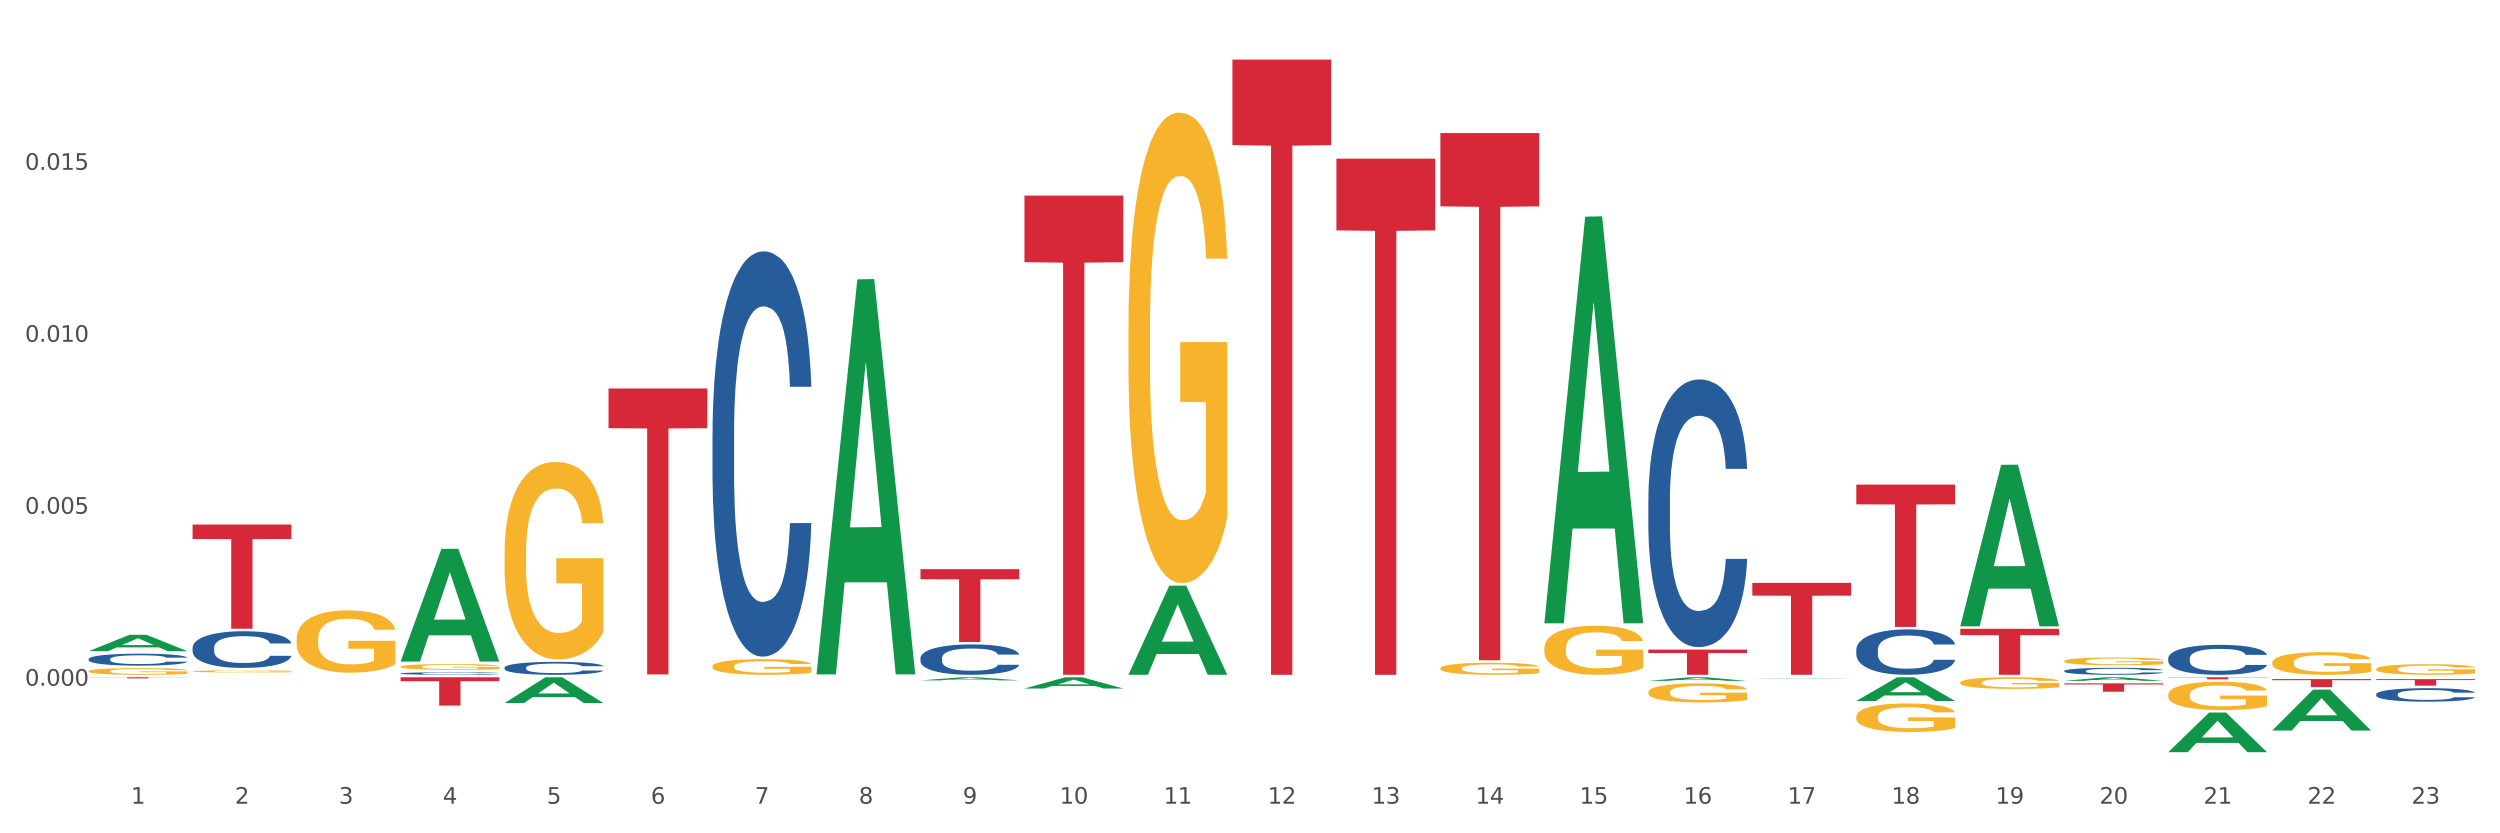 <?xml version="1.0" encoding="utf-8" standalone="no"?>
<!DOCTYPE svg PUBLIC "-//W3C//DTD SVG 1.1//EN"
  "http://www.w3.org/Graphics/SVG/1.1/DTD/svg11.dtd">
<svg xmlns:xlink="http://www.w3.org/1999/xlink" width="1080pt" height="360pt" viewBox="0 0 1080 360" xmlns="http://www.w3.org/2000/svg" version="1.1">
 <rect x="0" y="0" width="1080" height="360" fill="#333333" stroke="none"/>
 <defs>
  <style type="text/css">*{stroke-linejoin: round; stroke-linecap: butt}</style>
 </defs>
 <g id="figure_1">
  <g id="patch_1">
   <path d="M 0 360 
L 1080 360 
L 1080 0 
L 0 0 
z
" style="fill: #ffffff; stroke: #ffffff; stroke-linejoin: miter"/>
  </g>
  <g id="axes_1">
   <g id="matplotlib.axis_1">
    <g id="xtick_1">
     <g id="text_1">
      <!-- 1 -->
      <g style="fill: #4d4d4d" transform="translate(56.566 347.204) scale(0.096 -0.096)">
       <defs>
        <path id="DejaVuSans-31" d="M 794 531 
L 1825 531 
L 1825 4091 
L 703 3866 
L 703 4441 
L 1819 4666 
L 2450 4666 
L 2450 531 
L 3481 531 
L 3481 0 
L 794 0 
L 794 531 
z
" transform="scale(0.016)"/>
       </defs>
       <use xlink:href="#DejaVuSans-31"/>
      </g>
     </g>
    </g>
    <g id="xtick_2">
     <g id="text_2">
      <!-- 2 -->
      <g style="fill: #4d4d4d" transform="translate(101.486 347.204) scale(0.096 -0.096)">
       <defs>
        <path id="DejaVuSans-32" d="M 1228 531 
L 3431 531 
L 3431 0 
L 469 0 
L 469 531 
Q 828 903 1448 1529 
Q 2069 2156 2228 2338 
Q 2531 2678 2651 2914 
Q 2772 3150 2772 3378 
Q 2772 3750 2511 3984 
Q 2250 4219 1831 4219 
Q 1534 4219 1204 4116 
Q 875 4013 500 3803 
L 500 4441 
Q 881 4594 1212 4672 
Q 1544 4750 1819 4750 
Q 2544 4750 2975 4387 
Q 3406 4025 3406 3419 
Q 3406 3131 3298 2873 
Q 3191 2616 2906 2266 
Q 2828 2175 2409 1742 
Q 1991 1309 1228 531 
z
" transform="scale(0.016)"/>
       </defs>
       <use xlink:href="#DejaVuSans-32"/>
      </g>
     </g>
    </g>
    <g id="xtick_3">
     <g id="text_3">
      <!-- 3 -->
      <g style="fill: #4d4d4d" transform="translate(146.406 347.204) scale(0.096 -0.096)">
       <defs>
        <path id="DejaVuSans-33" d="M 2597 2516 
Q 3050 2419 3304 2112 
Q 3559 1806 3559 1356 
Q 3559 666 3084 287 
Q 2609 -91 1734 -91 
Q 1441 -91 1130 -33 
Q 819 25 488 141 
L 488 750 
Q 750 597 1062 519 
Q 1375 441 1716 441 
Q 2309 441 2620 675 
Q 2931 909 2931 1356 
Q 2931 1769 2642 2001 
Q 2353 2234 1838 2234 
L 1294 2234 
L 1294 2753 
L 1863 2753 
Q 2328 2753 2575 2939 
Q 2822 3125 2822 3475 
Q 2822 3834 2567 4026 
Q 2313 4219 1838 4219 
Q 1578 4219 1281 4162 
Q 984 4106 628 3988 
L 628 4550 
Q 988 4650 1302 4700 
Q 1616 4750 1894 4750 
Q 2613 4750 3031 4423 
Q 3450 4097 3450 3541 
Q 3450 3153 3228 2886 
Q 3006 2619 2597 2516 
z
" transform="scale(0.016)"/>
       </defs>
       <use xlink:href="#DejaVuSans-33"/>
      </g>
     </g>
    </g>
    <g id="xtick_4">
     <g id="text_4">
      <!-- 4 -->
      <g style="fill: #4d4d4d" transform="translate(191.326 347.204) scale(0.096 -0.096)">
       <defs>
        <path id="DejaVuSans-34" d="M 2419 4116 
L 825 1625 
L 2419 1625 
L 2419 4116 
z
M 2253 4666 
L 3047 4666 
L 3047 1625 
L 3713 1625 
L 3713 1100 
L 3047 1100 
L 3047 0 
L 2419 0 
L 2419 1100 
L 313 1100 
L 313 1709 
L 2253 4666 
z
" transform="scale(0.016)"/>
       </defs>
       <use xlink:href="#DejaVuSans-34"/>
      </g>
     </g>
    </g>
    <g id="xtick_5">
     <g id="text_5">
      <!-- 5 -->
      <g style="fill: #4d4d4d" transform="translate(236.247 347.204) scale(0.096 -0.096)">
       <defs>
        <path id="DejaVuSans-35" d="M 691 4666 
L 3169 4666 
L 3169 4134 
L 1269 4134 
L 1269 2991 
Q 1406 3038 1543 3061 
Q 1681 3084 1819 3084 
Q 2600 3084 3056 2656 
Q 3513 2228 3513 1497 
Q 3513 744 3044 326 
Q 2575 -91 1722 -91 
Q 1428 -91 1123 -41 
Q 819 9 494 109 
L 494 744 
Q 775 591 1075 516 
Q 1375 441 1709 441 
Q 2250 441 2565 725 
Q 2881 1009 2881 1497 
Q 2881 1984 2565 2268 
Q 2250 2553 1709 2553 
Q 1456 2553 1204 2497 
Q 953 2441 691 2322 
L 691 4666 
z
" transform="scale(0.016)"/>
       </defs>
       <use xlink:href="#DejaVuSans-35"/>
      </g>
     </g>
    </g>
    <g id="xtick_6">
     <g id="text_6">
      <!-- 6 -->
      <g style="fill: #4d4d4d" transform="translate(281.167 347.204) scale(0.096 -0.096)">
       <defs>
        <path id="DejaVuSans-36" d="M 2113 2584 
Q 1688 2584 1439 2293 
Q 1191 2003 1191 1497 
Q 1191 994 1439 701 
Q 1688 409 2113 409 
Q 2538 409 2786 701 
Q 3034 994 3034 1497 
Q 3034 2003 2786 2293 
Q 2538 2584 2113 2584 
z
M 3366 4563 
L 3366 3988 
Q 3128 4100 2886 4159 
Q 2644 4219 2406 4219 
Q 1781 4219 1451 3797 
Q 1122 3375 1075 2522 
Q 1259 2794 1537 2939 
Q 1816 3084 2150 3084 
Q 2853 3084 3261 2657 
Q 3669 2231 3669 1497 
Q 3669 778 3244 343 
Q 2819 -91 2113 -91 
Q 1303 -91 875 529 
Q 447 1150 447 2328 
Q 447 3434 972 4092 
Q 1497 4750 2381 4750 
Q 2619 4750 2861 4703 
Q 3103 4656 3366 4563 
z
" transform="scale(0.016)"/>
       </defs>
       <use xlink:href="#DejaVuSans-36"/>
      </g>
     </g>
    </g>
    <g id="xtick_7">
     <g id="text_7">
      <!-- 7 -->
      <g style="fill: #4d4d4d" transform="translate(326.087 347.204) scale(0.096 -0.096)">
       <defs>
        <path id="DejaVuSans-37" d="M 525 4666 
L 3525 4666 
L 3525 4397 
L 1831 0 
L 1172 0 
L 2766 4134 
L 525 4134 
L 525 4666 
z
" transform="scale(0.016)"/>
       </defs>
       <use xlink:href="#DejaVuSans-37"/>
      </g>
     </g>
    </g>
    <g id="xtick_8">
     <g id="text_8">
      <!-- 8 -->
      <g style="fill: #4d4d4d" transform="translate(371.007 347.204) scale(0.096 -0.096)">
       <defs>
        <path id="DejaVuSans-38" d="M 2034 2216 
Q 1584 2216 1326 1975 
Q 1069 1734 1069 1313 
Q 1069 891 1326 650 
Q 1584 409 2034 409 
Q 2484 409 2743 651 
Q 3003 894 3003 1313 
Q 3003 1734 2745 1975 
Q 2488 2216 2034 2216 
z
M 1403 2484 
Q 997 2584 770 2862 
Q 544 3141 544 3541 
Q 544 4100 942 4425 
Q 1341 4750 2034 4750 
Q 2731 4750 3128 4425 
Q 3525 4100 3525 3541 
Q 3525 3141 3298 2862 
Q 3072 2584 2669 2484 
Q 3125 2378 3379 2068 
Q 3634 1759 3634 1313 
Q 3634 634 3220 271 
Q 2806 -91 2034 -91 
Q 1263 -91 848 271 
Q 434 634 434 1313 
Q 434 1759 690 2068 
Q 947 2378 1403 2484 
z
M 1172 3481 
Q 1172 3119 1398 2916 
Q 1625 2713 2034 2713 
Q 2441 2713 2670 2916 
Q 2900 3119 2900 3481 
Q 2900 3844 2670 4047 
Q 2441 4250 2034 4250 
Q 1625 4250 1398 4047 
Q 1172 3844 1172 3481 
z
" transform="scale(0.016)"/>
       </defs>
       <use xlink:href="#DejaVuSans-38"/>
      </g>
     </g>
    </g>
    <g id="xtick_9">
     <g id="text_9">
      <!-- 9 -->
      <g style="fill: #4d4d4d" transform="translate(415.927 347.204) scale(0.096 -0.096)">
       <defs>
        <path id="DejaVuSans-39" d="M 703 97 
L 703 672 
Q 941 559 1184 500 
Q 1428 441 1663 441 
Q 2288 441 2617 861 
Q 2947 1281 2994 2138 
Q 2813 1869 2534 1725 
Q 2256 1581 1919 1581 
Q 1219 1581 811 2004 
Q 403 2428 403 3163 
Q 403 3881 828 4315 
Q 1253 4750 1959 4750 
Q 2769 4750 3195 4129 
Q 3622 3509 3622 2328 
Q 3622 1225 3098 567 
Q 2575 -91 1691 -91 
Q 1453 -91 1209 -44 
Q 966 3 703 97 
z
M 1959 2075 
Q 2384 2075 2632 2365 
Q 2881 2656 2881 3163 
Q 2881 3666 2632 3958 
Q 2384 4250 1959 4250 
Q 1534 4250 1286 3958 
Q 1038 3666 1038 3163 
Q 1038 2656 1286 2365 
Q 1534 2075 1959 2075 
z
" transform="scale(0.016)"/>
       </defs>
       <use xlink:href="#DejaVuSans-39"/>
      </g>
     </g>
    </g>
    <g id="xtick_10">
     <g id="text_10">
      <!-- 10 -->
      <g style="fill: #4d4d4d" transform="translate(457.793 347.204) scale(0.096 -0.096)">
       <defs>
        <path id="DejaVuSans-30" d="M 2034 4250 
Q 1547 4250 1301 3770 
Q 1056 3291 1056 2328 
Q 1056 1369 1301 889 
Q 1547 409 2034 409 
Q 2525 409 2770 889 
Q 3016 1369 3016 2328 
Q 3016 3291 2770 3770 
Q 2525 4250 2034 4250 
z
M 2034 4750 
Q 2819 4750 3233 4129 
Q 3647 3509 3647 2328 
Q 3647 1150 3233 529 
Q 2819 -91 2034 -91 
Q 1250 -91 836 529 
Q 422 1150 422 2328 
Q 422 3509 836 4129 
Q 1250 4750 2034 4750 
z
" transform="scale(0.016)"/>
       </defs>
       <use xlink:href="#DejaVuSans-31"/>
       <use xlink:href="#DejaVuSans-30" transform="translate(63.623 0)"/>
      </g>
     </g>
    </g>
    <g id="xtick_11">
     <g id="text_11">
      <!-- 11 -->
      <g style="fill: #4d4d4d" transform="translate(502.713 347.204) scale(0.096 -0.096)">
       <use xlink:href="#DejaVuSans-31"/>
       <use xlink:href="#DejaVuSans-31" transform="translate(63.623 0)"/>
      </g>
     </g>
    </g>
    <g id="xtick_12">
     <g id="text_12">
      <!-- 12 -->
      <g style="fill: #4d4d4d" transform="translate(547.634 347.204) scale(0.096 -0.096)">
       <use xlink:href="#DejaVuSans-31"/>
       <use xlink:href="#DejaVuSans-32" transform="translate(63.623 0)"/>
      </g>
     </g>
    </g>
    <g id="xtick_13">
     <g id="text_13">
      <!-- 13 -->
      <g style="fill: #4d4d4d" transform="translate(592.554 347.204) scale(0.096 -0.096)">
       <use xlink:href="#DejaVuSans-31"/>
       <use xlink:href="#DejaVuSans-33" transform="translate(63.623 0)"/>
      </g>
     </g>
    </g>
    <g id="xtick_14">
     <g id="text_14">
      <!-- 14 -->
      <g style="fill: #4d4d4d" transform="translate(637.474 347.204) scale(0.096 -0.096)">
       <use xlink:href="#DejaVuSans-31"/>
       <use xlink:href="#DejaVuSans-34" transform="translate(63.623 0)"/>
      </g>
     </g>
    </g>
    <g id="xtick_15">
     <g id="text_15">
      <!-- 15 -->
      <g style="fill: #4d4d4d" transform="translate(682.394 347.204) scale(0.096 -0.096)">
       <use xlink:href="#DejaVuSans-31"/>
       <use xlink:href="#DejaVuSans-35" transform="translate(63.623 0)"/>
      </g>
     </g>
    </g>
    <g id="xtick_16">
     <g id="text_16">
      <!-- 16 -->
      <g style="fill: #4d4d4d" transform="translate(727.314 347.204) scale(0.096 -0.096)">
       <use xlink:href="#DejaVuSans-31"/>
       <use xlink:href="#DejaVuSans-36" transform="translate(63.623 0)"/>
      </g>
     </g>
    </g>
    <g id="xtick_17">
     <g id="text_17">
      <!-- 17 -->
      <g style="fill: #4d4d4d" transform="translate(772.234 347.204) scale(0.096 -0.096)">
       <use xlink:href="#DejaVuSans-31"/>
       <use xlink:href="#DejaVuSans-37" transform="translate(63.623 0)"/>
      </g>
     </g>
    </g>
    <g id="xtick_18">
     <g id="text_18">
      <!-- 18 -->
      <g style="fill: #4d4d4d" transform="translate(817.154 347.204) scale(0.096 -0.096)">
       <use xlink:href="#DejaVuSans-31"/>
       <use xlink:href="#DejaVuSans-38" transform="translate(63.623 0)"/>
      </g>
     </g>
    </g>
    <g id="xtick_19">
     <g id="text_19">
      <!-- 19 -->
      <g style="fill: #4d4d4d" transform="translate(862.074 347.204) scale(0.096 -0.096)">
       <use xlink:href="#DejaVuSans-31"/>
       <use xlink:href="#DejaVuSans-39" transform="translate(63.623 0)"/>
      </g>
     </g>
    </g>
    <g id="xtick_20">
     <g id="text_20">
      <!-- 20 -->
      <g style="fill: #4d4d4d" transform="translate(906.995 347.204) scale(0.096 -0.096)">
       <use xlink:href="#DejaVuSans-32"/>
       <use xlink:href="#DejaVuSans-30" transform="translate(63.623 0)"/>
      </g>
     </g>
    </g>
    <g id="xtick_21">
     <g id="text_21">
      <!-- 21 -->
      <g style="fill: #4d4d4d" transform="translate(951.915 347.204) scale(0.096 -0.096)">
       <use xlink:href="#DejaVuSans-32"/>
       <use xlink:href="#DejaVuSans-31" transform="translate(63.623 0)"/>
      </g>
     </g>
    </g>
    <g id="xtick_22">
     <g id="text_22">
      <!-- 22 -->
      <g style="fill: #4d4d4d" transform="translate(996.835 347.204) scale(0.096 -0.096)">
       <use xlink:href="#DejaVuSans-32"/>
       <use xlink:href="#DejaVuSans-32" transform="translate(63.623 0)"/>
      </g>
     </g>
    </g>
    <g id="xtick_23">
     <g id="text_23">
      <!-- 23 -->
      <g style="fill: #4d4d4d" transform="translate(1041.755 347.204) scale(0.096 -0.096)">
       <use xlink:href="#DejaVuSans-32"/>
       <use xlink:href="#DejaVuSans-33" transform="translate(63.623 0)"/>
      </g>
     </g>
    </g>
    <g id="xtick_24"/>
    <g id="xtick_25"/>
    <g id="xtick_26"/>
    <g id="xtick_27"/>
    <g id="xtick_28"/>
    <g id="xtick_29"/>
    <g id="xtick_30"/>
    <g id="xtick_31"/>
    <g id="xtick_32"/>
    <g id="xtick_33"/>
    <g id="xtick_34"/>
    <g id="xtick_35"/>
    <g id="xtick_36"/>
    <g id="xtick_37"/>
    <g id="xtick_38"/>
    <g id="xtick_39"/>
    <g id="xtick_40"/>
    <g id="xtick_41"/>
    <g id="xtick_42"/>
    <g id="xtick_43"/>
    <g id="xtick_44"/>
    <g id="xtick_45"/>
   </g>
   <g id="matplotlib.axis_2">
    <g id="ytick_1">
     <g id="text_24">
      <!-- 0.000 -->
      <g style="fill: #4d4d4d" transform="translate(10.8 296.227) scale(0.096 -0.096)">
       <defs>
        <path id="DejaVuSans-2e" d="M 684 794 
L 1344 794 
L 1344 0 
L 684 0 
L 684 794 
z
" transform="scale(0.016)"/>
       </defs>
       <use xlink:href="#DejaVuSans-30"/>
       <use xlink:href="#DejaVuSans-2e" transform="translate(63.623 0)"/>
       <use xlink:href="#DejaVuSans-30" transform="translate(95.41 0)"/>
       <use xlink:href="#DejaVuSans-30" transform="translate(159.033 0)"/>
       <use xlink:href="#DejaVuSans-30" transform="translate(222.656 0)"/>
      </g>
     </g>
    </g>
    <g id="ytick_2">
     <g id="text_25">
      <!-- 0.005 -->
      <g style="fill: #4d4d4d" transform="translate(10.8 221.939) scale(0.096 -0.096)">
       <use xlink:href="#DejaVuSans-30"/>
       <use xlink:href="#DejaVuSans-2e" transform="translate(63.623 0)"/>
       <use xlink:href="#DejaVuSans-30" transform="translate(95.41 0)"/>
       <use xlink:href="#DejaVuSans-30" transform="translate(159.033 0)"/>
       <use xlink:href="#DejaVuSans-35" transform="translate(222.656 0)"/>
      </g>
     </g>
    </g>
    <g id="ytick_3">
     <g id="text_26">
      <!-- 0.010 -->
      <g style="fill: #4d4d4d" transform="translate(10.8 147.651) scale(0.096 -0.096)">
       <use xlink:href="#DejaVuSans-30"/>
       <use xlink:href="#DejaVuSans-2e" transform="translate(63.623 0)"/>
       <use xlink:href="#DejaVuSans-30" transform="translate(95.41 0)"/>
       <use xlink:href="#DejaVuSans-31" transform="translate(159.033 0)"/>
       <use xlink:href="#DejaVuSans-30" transform="translate(222.656 0)"/>
      </g>
     </g>
    </g>
    <g id="ytick_4">
     <g id="text_27">
      <!-- 0.015 -->
      <g style="fill: #4d4d4d" transform="translate(10.8 73.362) scale(0.096 -0.096)">
       <use xlink:href="#DejaVuSans-30"/>
       <use xlink:href="#DejaVuSans-2e" transform="translate(63.623 0)"/>
       <use xlink:href="#DejaVuSans-30" transform="translate(95.41 0)"/>
       <use xlink:href="#DejaVuSans-31" transform="translate(159.033 0)"/>
       <use xlink:href="#DejaVuSans-35" transform="translate(222.656 0)"/>
      </g>
     </g>
    </g>
    <g id="ytick_5"/>
    <g id="ytick_6"/>
    <g id="ytick_7"/>
    <g id="ytick_8"/>
    <g id="ytick_9"/>
   </g>
   <g id="PolyCollection_1">
    <path d="M 38.283 281.306 
L 38.327 281.299 
L 55.925 274.228 
L 63.228 274.221 
L 80.957 281.319 
L 72.51 281.319 
L 68.683 279.666 
L 50.513 279.666 
L 50.381 279.693 
L 46.686 281.319 
L 38.283 281.319 
L 38.283 281.306 
L 52.801 278.68 
L 66.395 278.673 
L 59.664 275.734 
L 59.576 275.721 
L 59.488 275.741 
L 52.757 278.673 
L 52.801 278.68 
L 38.283 281.306 
z
" clip-path="url(#pb67b35f075)" style="fill: #109648"/>
    <path d="M 307.804 187.26 
L 307.854 187.1 
L 307.854 182.622 
L 308.006 176.546 
L 308.56 165.352 
L 309.267 156.877 
L 310.477 146.962 
L 311.133 142.804 
L 311.99 138.167 
L 313.756 130.651 
L 315.774 124.255 
L 317.186 120.737 
L 318.245 118.498 
L 320.616 114.5 
L 321.978 112.741 
L 323.39 111.302 
L 324.601 110.343 
L 326.619 109.223 
L 328.233 108.744 
L 330.099 108.584 
L 331.663 108.744 
L 333.731 109.383 
L 336.758 111.302 
L 337.918 112.422 
L 339.482 114.34 
L 341.096 116.899 
L 342.407 119.458 
L 343.92 123.136 
L 345.484 127.933 
L 346.997 134.009 
L 348.057 139.606 
L 348.914 145.523 
L 349.671 152.719 
L 350.226 160.555 
L 350.478 167.111 
L 341.247 167.111 
L 340.995 161.194 
L 340.49 154.798 
L 339.986 150.48 
L 339.431 146.962 
L 338.574 142.964 
L 337.817 140.406 
L 336.556 137.368 
L 335.396 135.449 
L 334.437 134.329 
L 333.277 133.37 
L 330.805 132.41 
L 329.04 132.41 
L 327.93 132.73 
L 326.568 133.53 
L 325.408 134.649 
L 324.046 136.568 
L 322.987 138.647 
L 321.928 141.365 
L 321.322 143.284 
L 320.414 146.802 
L 319.809 149.681 
L 319.002 154.638 
L 318.548 158.156 
L 317.741 167.271 
L 317.388 173.987 
L 317.236 178.624 
L 317.136 183.742 
L 317.136 208.688 
L 317.438 219.881 
L 317.69 224.679 
L 318.094 230.116 
L 318.851 237.152 
L 319.96 244.028 
L 321.121 248.985 
L 322.079 252.023 
L 322.987 254.262 
L 323.895 256.021 
L 325.005 257.62 
L 325.913 258.58 
L 327.274 259.539 
L 328.889 260.019 
L 330.15 260.019 
L 332.722 259.219 
L 333.882 258.42 
L 334.992 257.3 
L 336.203 255.541 
L 337.161 253.622 
L 337.716 252.183 
L 338.624 249.145 
L 339.33 245.947 
L 339.935 242.269 
L 340.339 239.071 
L 340.793 234.273 
L 341.146 228.836 
L 341.247 225.958 
L 350.478 225.958 
L 350.276 231.715 
L 349.923 237.311 
L 349.217 244.827 
L 348.662 249.145 
L 347.804 254.422 
L 346.897 258.899 
L 345.635 263.857 
L 344.475 267.535 
L 343.265 270.733 
L 341.953 273.611 
L 339.582 277.609 
L 338.725 278.728 
L 336.909 280.647 
L 335.497 281.767 
L 333.428 282.886 
L 331.31 283.526 
L 329.09 283.685 
L 327.123 283.366 
L 324.954 282.406 
L 323.592 281.447 
L 322.079 280.008 
L 320.313 277.769 
L 318.649 275.05 
L 317.085 271.852 
L 315.622 268.174 
L 314.26 264.017 
L 312.495 257.14 
L 311.183 250.424 
L 310.225 244.188 
L 309.569 238.911 
L 308.914 232.194 
L 308.56 227.557 
L 308.006 216.363 
L 307.804 205.969 
L 307.804 187.26 
z
" clip-path="url(#pb67b35f075)" style="fill: #255c99"/>
    <path d="M 217.964 288.432 
L 218.014 288.427 
L 218.014 288.284 
L 218.165 288.09 
L 218.72 287.732 
L 219.426 287.462 
L 220.637 287.145 
L 221.293 287.012 
L 222.15 286.864 
L 223.916 286.624 
L 225.933 286.42 
L 227.346 286.307 
L 228.405 286.236 
L 230.776 286.108 
L 232.138 286.052 
L 233.55 286.006 
L 234.761 285.975 
L 236.778 285.939 
L 238.393 285.924 
L 240.259 285.919 
L 241.823 285.924 
L 243.891 285.944 
L 246.917 286.006 
L 248.078 286.042 
L 249.641 286.103 
L 251.255 286.185 
L 252.567 286.266 
L 254.08 286.384 
L 255.644 286.537 
L 257.157 286.731 
L 258.216 286.91 
L 259.074 287.099 
L 259.831 287.329 
L 260.385 287.579 
L 260.638 287.789 
L 251.407 287.789 
L 251.155 287.6 
L 250.65 287.395 
L 250.146 287.257 
L 249.591 287.145 
L 248.733 287.017 
L 247.977 286.935 
L 246.716 286.838 
L 245.555 286.777 
L 244.597 286.741 
L 243.437 286.711 
L 240.965 286.68 
L 239.2 286.68 
L 238.09 286.69 
L 236.728 286.716 
L 235.568 286.752 
L 234.206 286.813 
L 233.147 286.879 
L 232.087 286.966 
L 231.482 287.027 
L 230.574 287.14 
L 229.969 287.232 
L 229.162 287.39 
L 228.708 287.503 
L 227.901 287.794 
L 227.548 288.008 
L 227.396 288.156 
L 227.295 288.32 
L 227.295 289.117 
L 227.598 289.474 
L 227.85 289.628 
L 228.254 289.801 
L 229.01 290.026 
L 230.12 290.246 
L 231.28 290.404 
L 232.239 290.501 
L 233.147 290.573 
L 234.055 290.629 
L 235.164 290.68 
L 236.072 290.711 
L 237.434 290.741 
L 239.048 290.757 
L 240.309 290.757 
L 242.882 290.731 
L 244.042 290.706 
L 245.152 290.67 
L 246.362 290.614 
L 247.321 290.552 
L 247.876 290.506 
L 248.784 290.409 
L 249.49 290.307 
L 250.095 290.19 
L 250.499 290.087 
L 250.953 289.934 
L 251.306 289.76 
L 251.407 289.668 
L 260.638 289.668 
L 260.436 289.852 
L 260.083 290.031 
L 259.377 290.271 
L 258.822 290.409 
L 257.964 290.578 
L 257.056 290.721 
L 255.795 290.879 
L 254.635 290.997 
L 253.424 291.099 
L 252.113 291.191 
L 249.742 291.319 
L 248.885 291.354 
L 247.069 291.416 
L 245.656 291.451 
L 243.588 291.487 
L 241.47 291.508 
L 239.25 291.513 
L 237.283 291.502 
L 235.114 291.472 
L 233.752 291.441 
L 232.239 291.395 
L 230.473 291.324 
L 228.809 291.237 
L 227.245 291.135 
L 225.782 291.017 
L 224.42 290.884 
L 222.655 290.665 
L 221.343 290.45 
L 220.385 290.251 
L 219.729 290.082 
L 219.073 289.868 
L 218.72 289.72 
L 218.165 289.362 
L 217.964 289.03 
L 217.964 288.432 
z
" clip-path="url(#pb67b35f075)" style="fill: #255c99"/>
    <path d="M 173.043 290.916 
L 173.094 290.915 
L 173.094 290.887 
L 173.245 290.85 
L 173.8 290.78 
L 174.506 290.728 
L 175.717 290.667 
L 176.373 290.641 
L 177.23 290.612 
L 178.996 290.566 
L 181.013 290.526 
L 182.426 290.504 
L 183.485 290.49 
L 185.856 290.466 
L 187.218 290.455 
L 188.63 290.446 
L 189.841 290.44 
L 191.858 290.433 
L 193.472 290.43 
L 195.339 290.429 
L 196.903 290.43 
L 198.971 290.434 
L 201.997 290.446 
L 203.157 290.453 
L 204.721 290.465 
L 206.335 290.48 
L 207.647 290.496 
L 209.16 290.519 
L 210.724 290.549 
L 212.237 290.586 
L 213.296 290.621 
L 214.154 290.658 
L 214.91 290.702 
L 215.465 290.751 
L 215.718 290.791 
L 206.487 290.791 
L 206.234 290.755 
L 205.73 290.715 
L 205.226 290.688 
L 204.671 290.667 
L 203.813 290.642 
L 203.057 290.626 
L 201.795 290.607 
L 200.635 290.595 
L 199.677 290.588 
L 198.517 290.582 
L 196.045 290.576 
L 194.28 290.576 
L 193.17 290.578 
L 191.808 290.583 
L 190.648 290.59 
L 189.286 290.602 
L 188.227 290.615 
L 187.167 290.632 
L 186.562 290.644 
L 185.654 290.666 
L 185.049 290.683 
L 184.242 290.714 
L 183.788 290.736 
L 182.981 290.792 
L 182.627 290.834 
L 182.476 290.862 
L 182.375 290.894 
L 182.375 291.049 
L 182.678 291.118 
L 182.93 291.147 
L 183.334 291.181 
L 184.09 291.225 
L 185.2 291.267 
L 186.36 291.298 
L 187.319 291.317 
L 188.227 291.331 
L 189.134 291.341 
L 190.244 291.351 
L 191.152 291.357 
L 192.514 291.363 
L 194.128 291.366 
L 195.389 291.366 
L 197.962 291.361 
L 199.122 291.356 
L 200.232 291.349 
L 201.442 291.338 
L 202.401 291.327 
L 202.956 291.318 
L 203.864 291.299 
L 204.57 291.279 
L 205.175 291.256 
L 205.579 291.237 
L 206.033 291.207 
L 206.386 291.173 
L 206.487 291.155 
L 215.718 291.155 
L 215.516 291.191 
L 215.163 291.226 
L 214.456 291.272 
L 213.902 291.299 
L 213.044 291.332 
L 212.136 291.359 
L 210.875 291.39 
L 209.715 291.413 
L 208.504 291.432 
L 207.193 291.45 
L 204.822 291.475 
L 203.964 291.482 
L 202.149 291.494 
L 200.736 291.501 
L 198.668 291.508 
L 196.549 291.512 
L 194.33 291.513 
L 192.363 291.511 
L 190.194 291.505 
L 188.832 291.499 
L 187.319 291.49 
L 185.553 291.476 
L 183.888 291.459 
L 182.325 291.439 
L 180.862 291.417 
L 179.5 291.391 
L 177.735 291.348 
L 176.423 291.307 
L 175.465 291.268 
L 174.809 291.236 
L 174.153 291.194 
L 173.8 291.165 
L 173.245 291.096 
L 173.043 291.032 
L 173.043 290.916 
z
" clip-path="url(#pb67b35f075)" style="fill: #255c99"/>
    <path d="M 128.123 293.305 
L 128.174 293.305 
L 128.174 293.305 
L 128.325 293.305 
L 128.88 293.305 
L 129.586 293.304 
L 130.797 293.304 
L 131.452 293.304 
L 132.31 293.304 
L 134.075 293.304 
L 136.093 293.303 
L 137.506 293.303 
L 138.565 293.303 
L 140.936 293.303 
L 142.298 293.303 
L 143.71 293.303 
L 144.921 293.303 
L 146.938 293.303 
L 148.552 293.303 
L 150.419 293.303 
L 151.982 293.303 
L 154.051 293.303 
L 157.077 293.303 
L 158.237 293.303 
L 159.801 293.303 
L 161.415 293.303 
L 162.727 293.303 
L 164.24 293.303 
L 165.804 293.304 
L 167.317 293.304 
L 168.376 293.304 
L 169.234 293.304 
L 169.99 293.304 
L 170.545 293.304 
L 170.797 293.305 
L 161.566 293.305 
L 161.314 293.305 
L 160.81 293.304 
L 160.305 293.304 
L 159.751 293.304 
L 158.893 293.304 
L 158.136 293.304 
L 156.875 293.304 
L 155.715 293.304 
L 154.757 293.304 
L 153.597 293.304 
L 151.125 293.304 
L 149.359 293.304 
L 148.25 293.304 
L 146.888 293.304 
L 145.728 293.304 
L 144.366 293.304 
L 143.306 293.304 
L 142.247 293.304 
L 141.642 293.304 
L 140.734 293.304 
L 140.129 293.304 
L 139.321 293.304 
L 138.867 293.304 
L 138.06 293.305 
L 137.707 293.305 
L 137.556 293.305 
L 137.455 293.305 
L 137.455 293.306 
L 137.758 293.306 
L 138.01 293.306 
L 138.413 293.307 
L 139.17 293.307 
L 140.28 293.307 
L 141.44 293.307 
L 142.398 293.307 
L 143.306 293.307 
L 144.214 293.307 
L 145.324 293.307 
L 146.232 293.307 
L 147.594 293.308 
L 149.208 293.308 
L 150.469 293.308 
L 153.042 293.308 
L 154.202 293.307 
L 155.312 293.307 
L 156.522 293.307 
L 157.481 293.307 
L 158.036 293.307 
L 158.943 293.307 
L 159.65 293.307 
L 160.255 293.307 
L 160.658 293.307 
L 161.112 293.307 
L 161.466 293.307 
L 161.566 293.306 
L 170.797 293.306 
L 170.596 293.307 
L 170.243 293.307 
L 169.536 293.307 
L 168.981 293.307 
L 168.124 293.307 
L 167.216 293.307 
L 165.955 293.308 
L 164.795 293.308 
L 163.584 293.308 
L 162.273 293.308 
L 159.902 293.308 
L 159.044 293.308 
L 157.228 293.308 
L 155.816 293.308 
L 153.748 293.308 
L 151.629 293.308 
L 149.41 293.308 
L 147.443 293.308 
L 145.274 293.308 
L 143.912 293.308 
L 142.398 293.308 
L 140.633 293.308 
L 138.968 293.308 
L 137.405 293.308 
L 135.942 293.308 
L 134.58 293.308 
L 132.814 293.307 
L 131.503 293.307 
L 130.544 293.307 
L 129.889 293.307 
L 129.233 293.307 
L 128.88 293.307 
L 128.325 293.306 
L 128.123 293.306 
L 128.123 293.305 
z
" clip-path="url(#pb67b35f075)" style="fill: #255c99"/>
    <path d="M 83.203 279.812 
L 83.254 279.797 
L 83.254 279.392 
L 83.405 278.842 
L 83.96 277.829 
L 84.666 277.061 
L 85.877 276.164 
L 86.532 275.788 
L 87.39 275.368 
L 89.155 274.687 
L 91.173 274.108 
L 92.585 273.79 
L 93.645 273.587 
L 96.015 273.225 
L 97.377 273.066 
L 98.79 272.936 
L 100 272.849 
L 102.018 272.748 
L 103.632 272.704 
L 105.499 272.69 
L 107.062 272.704 
L 109.13 272.762 
L 112.157 272.936 
L 113.317 273.037 
L 114.881 273.211 
L 116.495 273.442 
L 117.806 273.674 
L 119.32 274.007 
L 120.883 274.441 
L 122.397 274.991 
L 123.456 275.498 
L 124.314 276.034 
L 125.07 276.685 
L 125.625 277.394 
L 125.877 277.988 
L 116.646 277.988 
L 116.394 277.452 
L 115.89 276.873 
L 115.385 276.482 
L 114.83 276.164 
L 113.973 275.802 
L 113.216 275.57 
L 111.955 275.295 
L 110.795 275.122 
L 109.837 275.02 
L 108.676 274.933 
L 106.205 274.847 
L 104.439 274.847 
L 103.33 274.876 
L 101.968 274.948 
L 100.807 275.049 
L 99.446 275.223 
L 98.386 275.411 
L 97.327 275.657 
L 96.722 275.831 
L 95.814 276.149 
L 95.208 276.41 
L 94.401 276.859 
L 93.947 277.177 
L 93.14 278.002 
L 92.787 278.61 
L 92.636 279.03 
L 92.535 279.493 
L 92.535 281.751 
L 92.838 282.765 
L 93.09 283.199 
L 93.493 283.691 
L 94.25 284.328 
L 95.36 284.95 
L 96.52 285.399 
L 97.478 285.674 
L 98.386 285.877 
L 99.294 286.036 
L 100.404 286.181 
L 101.312 286.268 
L 102.674 286.355 
L 104.288 286.398 
L 105.549 286.398 
L 108.122 286.326 
L 109.282 286.253 
L 110.391 286.152 
L 111.602 285.993 
L 112.561 285.819 
L 113.115 285.689 
L 114.023 285.414 
L 114.73 285.124 
L 115.335 284.791 
L 115.738 284.502 
L 116.192 284.067 
L 116.545 283.575 
L 116.646 283.315 
L 125.877 283.315 
L 125.675 283.836 
L 125.322 284.342 
L 124.616 285.023 
L 124.061 285.414 
L 123.204 285.891 
L 122.296 286.297 
L 121.035 286.745 
L 119.875 287.078 
L 118.664 287.368 
L 117.353 287.628 
L 114.982 287.99 
L 114.124 288.092 
L 112.308 288.265 
L 110.896 288.367 
L 108.828 288.468 
L 106.709 288.526 
L 104.49 288.54 
L 102.523 288.511 
L 100.353 288.425 
L 98.992 288.338 
L 97.478 288.207 
L 95.713 288.005 
L 94.048 287.759 
L 92.485 287.469 
L 91.022 287.136 
L 89.66 286.76 
L 87.894 286.137 
L 86.583 285.529 
L 85.624 284.965 
L 84.969 284.487 
L 84.313 283.879 
L 83.96 283.459 
L 83.405 282.446 
L 83.203 281.505 
L 83.203 279.812 
z
" clip-path="url(#pb67b35f075)" style="fill: #255c99"/>
    <path d="M 38.283 284.709 
L 38.333 284.704 
L 38.333 284.572 
L 38.485 284.393 
L 39.04 284.062 
L 39.746 283.812 
L 40.956 283.519 
L 41.612 283.397 
L 42.47 283.26 
L 44.235 283.038 
L 46.253 282.849 
L 47.665 282.745 
L 48.725 282.679 
L 51.095 282.561 
L 52.457 282.509 
L 53.87 282.467 
L 55.08 282.438 
L 57.098 282.405 
L 58.712 282.391 
L 60.578 282.386 
L 62.142 282.391 
L 64.21 282.41 
L 67.237 282.467 
L 68.397 282.5 
L 69.961 282.556 
L 71.575 282.632 
L 72.886 282.708 
L 74.4 282.816 
L 75.963 282.958 
L 77.477 283.137 
L 78.536 283.302 
L 79.393 283.477 
L 80.15 283.689 
L 80.705 283.921 
L 80.957 284.114 
L 71.726 284.114 
L 71.474 283.94 
L 70.97 283.751 
L 70.465 283.623 
L 69.91 283.519 
L 69.053 283.401 
L 68.296 283.326 
L 67.035 283.236 
L 65.875 283.18 
L 64.916 283.147 
L 63.756 283.118 
L 61.285 283.09 
L 59.519 283.09 
L 58.409 283.099 
L 57.048 283.123 
L 55.887 283.156 
L 54.525 283.213 
L 53.466 283.274 
L 52.407 283.354 
L 51.802 283.411 
L 50.894 283.515 
L 50.288 283.6 
L 49.481 283.746 
L 49.027 283.85 
L 48.22 284.119 
L 47.867 284.317 
L 47.716 284.454 
L 47.615 284.605 
L 47.615 285.342 
L 47.917 285.672 
L 48.17 285.814 
L 48.573 285.974 
L 49.33 286.182 
L 50.44 286.385 
L 51.6 286.531 
L 52.558 286.621 
L 53.466 286.687 
L 54.374 286.739 
L 55.484 286.786 
L 56.392 286.815 
L 57.754 286.843 
L 59.368 286.857 
L 60.629 286.857 
L 63.201 286.834 
L 64.362 286.81 
L 65.471 286.777 
L 66.682 286.725 
L 67.64 286.668 
L 68.195 286.626 
L 69.103 286.536 
L 69.809 286.442 
L 70.415 286.333 
L 70.818 286.239 
L 71.272 286.097 
L 71.625 285.937 
L 71.726 285.852 
L 80.957 285.852 
L 80.755 286.022 
L 80.402 286.187 
L 79.696 286.409 
L 79.141 286.536 
L 78.284 286.692 
L 77.376 286.824 
L 76.115 286.97 
L 74.954 287.079 
L 73.744 287.173 
L 72.432 287.258 
L 70.062 287.376 
L 69.204 287.409 
L 67.388 287.466 
L 65.976 287.499 
L 63.908 287.532 
L 61.789 287.551 
L 59.57 287.556 
L 57.602 287.546 
L 55.433 287.518 
L 54.071 287.49 
L 52.558 287.447 
L 50.793 287.381 
L 49.128 287.301 
L 47.564 287.207 
L 46.102 287.098 
L 44.74 286.975 
L 42.974 286.772 
L 41.663 286.574 
L 40.704 286.39 
L 40.048 286.234 
L 39.393 286.036 
L 39.04 285.899 
L 38.485 285.568 
L 38.283 285.261 
L 38.283 284.709 
z
" clip-path="url(#pb67b35f075)" style="fill: #255c99"/>
    <path d="M 262.884 167.813 
L 305.558 167.813 
L 305.558 184.98 
L 288.771 185.096 
L 288.771 291.343 
L 279.569 291.343 
L 279.569 185.096 
L 262.884 184.98 
L 262.884 167.929 
L 262.884 167.813 
z
" clip-path="url(#pb67b35f075)" style="fill: #d62839"/>
    <path d="M 397.644 245.873 
L 440.318 245.873 
L 440.318 250.245 
L 423.532 250.274 
L 423.532 277.331 
L 414.329 277.331 
L 414.329 250.274 
L 397.644 250.245 
L 397.644 245.903 
L 397.644 245.873 
z
" clip-path="url(#pb67b35f075)" style="fill: #d62839"/>
    <path d="M 442.564 84.509 
L 485.238 84.509 
L 485.238 113.275 
L 468.452 113.47 
L 468.452 291.513 
L 459.25 291.513 
L 459.25 113.47 
L 442.564 113.275 
L 442.564 84.703 
L 442.564 84.509 
z
" clip-path="url(#pb67b35f075)" style="fill: #d62839"/>
    <path d="M 532.404 25.759 
L 575.079 25.759 
L 575.079 62.69 
L 558.292 62.94 
L 558.292 291.513 
L 549.09 291.513 
L 549.09 62.94 
L 532.404 62.69 
L 532.404 26.009 
L 532.404 25.759 
z
" clip-path="url(#pb67b35f075)" style="fill: #d62839"/>
    <path d="M 577.325 68.54 
L 619.999 68.54 
L 619.999 99.526 
L 603.212 99.735 
L 603.212 291.513 
L 594.01 291.513 
L 594.01 99.735 
L 577.325 99.526 
L 577.325 68.749 
L 577.325 68.54 
z
" clip-path="url(#pb67b35f075)" style="fill: #d62839"/>
    <path d="M 622.245 57.497 
L 664.919 57.497 
L 664.919 89.147 
L 648.132 89.361 
L 648.132 285.248 
L 638.93 285.248 
L 638.93 89.361 
L 622.245 89.147 
L 622.245 57.711 
L 622.245 57.497 
z
" clip-path="url(#pb67b35f075)" style="fill: #d62839"/>
    <path d="M 712.085 280.616 
L 754.759 280.616 
L 754.759 282.13 
L 737.973 282.14 
L 737.973 291.513 
L 728.77 291.513 
L 728.77 282.14 
L 712.085 282.13 
L 712.085 280.626 
L 712.085 280.616 
z
" clip-path="url(#pb67b35f075)" style="fill: #d62839"/>
    <path d="M 757.005 251.798 
L 799.679 251.798 
L 799.679 257.317 
L 782.893 257.354 
L 782.893 291.513 
L 773.69 291.513 
L 773.69 257.354 
L 757.005 257.317 
L 757.005 251.835 
L 757.005 251.798 
z
" clip-path="url(#pb67b35f075)" style="fill: #d62839"/>
    <path d="M 801.925 209.338 
L 844.599 209.338 
L 844.599 217.883 
L 827.813 217.941 
L 827.813 270.828 
L 818.611 270.828 
L 818.611 217.941 
L 801.925 217.883 
L 801.925 209.395 
L 801.925 209.338 
z
" clip-path="url(#pb67b35f075)" style="fill: #d62839"/>
    <path d="M 846.845 271.642 
L 889.519 271.642 
L 889.519 274.403 
L 872.733 274.422 
L 872.733 291.513 
L 863.531 291.513 
L 863.531 274.422 
L 846.845 274.403 
L 846.845 271.661 
L 846.845 271.642 
z
" clip-path="url(#pb67b35f075)" style="fill: #d62839"/>
    <path d="M 891.765 295.194 
L 934.44 295.194 
L 934.44 295.699 
L 917.653 295.702 
L 917.653 298.827 
L 908.451 298.827 
L 908.451 295.702 
L 891.765 295.699 
L 891.765 295.197 
L 891.765 295.194 
z
" clip-path="url(#pb67b35f075)" style="fill: #d62839"/>
    <path d="M 936.686 292.58 
L 979.36 292.58 
L 979.36 292.701 
L 962.573 292.702 
L 962.573 293.45 
L 953.371 293.45 
L 953.371 292.702 
L 936.686 292.701 
L 936.686 292.581 
L 936.686 292.58 
z
" clip-path="url(#pb67b35f075)" style="fill: #d62839"/>
    <path d="M 981.606 293.368 
L 1024.28 293.368 
L 1024.28 293.85 
L 1007.493 293.853 
L 1007.493 296.841 
L 998.291 296.841 
L 998.291 293.853 
L 981.606 293.85 
L 981.606 293.371 
L 981.606 293.368 
z
" clip-path="url(#pb67b35f075)" style="fill: #d62839"/>
    <path d="M 397.644 284.291 
L 397.694 284.279 
L 397.694 283.943 
L 397.846 283.488 
L 398.401 282.65 
L 399.107 282.015 
L 400.317 281.273 
L 400.973 280.961 
L 401.831 280.614 
L 403.596 280.051 
L 405.614 279.572 
L 407.026 279.308 
L 408.086 279.141 
L 410.456 278.841 
L 411.818 278.71 
L 413.231 278.602 
L 414.441 278.53 
L 416.459 278.446 
L 418.073 278.41 
L 419.94 278.398 
L 421.503 278.41 
L 423.571 278.458 
L 426.598 278.602 
L 427.758 278.686 
L 429.322 278.829 
L 430.936 279.021 
L 432.247 279.213 
L 433.761 279.488 
L 435.324 279.847 
L 436.838 280.302 
L 437.897 280.722 
L 438.754 281.165 
L 439.511 281.704 
L 440.066 282.291 
L 440.318 282.782 
L 431.087 282.782 
L 430.835 282.338 
L 430.331 281.859 
L 429.826 281.536 
L 429.271 281.273 
L 428.414 280.973 
L 427.657 280.782 
L 426.396 280.554 
L 425.236 280.41 
L 424.278 280.326 
L 423.117 280.255 
L 420.646 280.183 
L 418.88 280.183 
L 417.77 280.207 
L 416.409 280.267 
L 415.248 280.35 
L 413.886 280.494 
L 412.827 280.65 
L 411.768 280.853 
L 411.163 280.997 
L 410.255 281.261 
L 409.649 281.476 
L 408.842 281.847 
L 408.388 282.111 
L 407.581 282.794 
L 407.228 283.297 
L 407.077 283.644 
L 406.976 284.027 
L 406.976 285.896 
L 407.279 286.734 
L 407.531 287.093 
L 407.934 287.5 
L 408.691 288.027 
L 409.801 288.542 
L 410.961 288.914 
L 411.919 289.141 
L 412.827 289.309 
L 413.735 289.441 
L 414.845 289.56 
L 415.753 289.632 
L 417.115 289.704 
L 418.729 289.74 
L 419.99 289.74 
L 422.563 289.68 
L 423.723 289.62 
L 424.832 289.536 
L 426.043 289.405 
L 427.001 289.261 
L 427.556 289.153 
L 428.464 288.926 
L 429.17 288.686 
L 429.776 288.411 
L 430.179 288.171 
L 430.633 287.812 
L 430.986 287.405 
L 431.087 287.189 
L 440.318 287.189 
L 440.116 287.62 
L 439.763 288.039 
L 439.057 288.602 
L 438.502 288.926 
L 437.645 289.321 
L 436.737 289.656 
L 435.476 290.028 
L 434.316 290.303 
L 433.105 290.543 
L 431.793 290.758 
L 429.423 291.058 
L 428.565 291.141 
L 426.749 291.285 
L 425.337 291.369 
L 423.269 291.453 
L 421.15 291.501 
L 418.931 291.513 
L 416.963 291.489 
L 414.794 291.417 
L 413.432 291.345 
L 411.919 291.237 
L 410.154 291.07 
L 408.489 290.866 
L 406.925 290.626 
L 405.463 290.351 
L 404.101 290.04 
L 402.335 289.525 
L 401.024 289.021 
L 400.065 288.554 
L 399.41 288.159 
L 398.754 287.656 
L 398.401 287.309 
L 397.846 286.47 
L 397.644 285.692 
L 397.644 284.291 
z
" clip-path="url(#pb67b35f075)" style="fill: #255c99"/>
    <path d="M 1026.526 293.395 
L 1069.2 293.395 
L 1069.2 293.788 
L 1052.413 293.791 
L 1052.413 296.222 
L 1043.211 296.222 
L 1043.211 293.791 
L 1026.526 293.788 
L 1026.526 293.398 
L 1026.526 293.395 
z
" clip-path="url(#pb67b35f075)" style="fill: #d62839"/>
    <path d="M 712.085 215.869 
L 712.135 215.763 
L 712.135 212.806 
L 712.287 208.793 
L 712.842 201.401 
L 713.548 195.804 
L 714.758 189.256 
L 715.414 186.511 
L 716.272 183.448 
L 718.037 178.485 
L 720.055 174.261 
L 721.467 171.937 
L 722.527 170.459 
L 724.897 167.819 
L 726.259 166.657 
L 727.672 165.707 
L 728.882 165.073 
L 730.9 164.334 
L 732.514 164.017 
L 734.38 163.911 
L 735.944 164.017 
L 738.012 164.439 
L 741.039 165.707 
L 742.199 166.446 
L 743.763 167.713 
L 745.377 169.403 
L 746.688 171.092 
L 748.202 173.521 
L 749.765 176.689 
L 751.279 180.702 
L 752.338 184.399 
L 753.195 188.306 
L 753.952 193.058 
L 754.507 198.233 
L 754.759 202.563 
L 745.528 202.563 
L 745.276 198.655 
L 744.772 194.431 
L 744.267 191.58 
L 743.712 189.256 
L 742.855 186.616 
L 742.098 184.927 
L 740.837 182.92 
L 739.677 181.653 
L 738.718 180.914 
L 737.558 180.28 
L 735.087 179.646 
L 733.321 179.646 
L 732.211 179.858 
L 730.849 180.386 
L 729.689 181.125 
L 728.327 182.392 
L 727.268 183.765 
L 726.209 185.56 
L 725.603 186.828 
L 724.696 189.151 
L 724.09 191.052 
L 723.283 194.325 
L 722.829 196.649 
L 722.022 202.668 
L 721.669 207.104 
L 721.518 210.166 
L 721.417 213.546 
L 721.417 230.02 
L 721.719 237.412 
L 721.972 240.58 
L 722.375 244.171 
L 723.132 248.818 
L 724.242 253.359 
L 725.402 256.632 
L 726.36 258.639 
L 727.268 260.117 
L 728.176 261.279 
L 729.286 262.335 
L 730.194 262.969 
L 731.556 263.602 
L 733.17 263.919 
L 734.431 263.919 
L 737.003 263.391 
L 738.164 262.863 
L 739.273 262.124 
L 740.484 260.962 
L 741.442 259.695 
L 741.997 258.744 
L 742.905 256.738 
L 743.611 254.626 
L 744.217 252.197 
L 744.62 250.085 
L 745.074 246.917 
L 745.427 243.326 
L 745.528 241.425 
L 754.759 241.425 
L 754.557 245.227 
L 754.204 248.923 
L 753.498 253.887 
L 752.943 256.738 
L 752.086 260.223 
L 751.178 263.18 
L 749.917 266.454 
L 748.756 268.882 
L 747.546 270.995 
L 746.234 272.895 
L 743.864 275.536 
L 743.006 276.275 
L 741.19 277.542 
L 739.778 278.281 
L 737.71 279.021 
L 735.591 279.443 
L 733.372 279.549 
L 731.404 279.337 
L 729.235 278.704 
L 727.873 278.07 
L 726.36 277.12 
L 724.595 275.641 
L 722.93 273.846 
L 721.366 271.734 
L 719.904 269.305 
L 718.542 266.559 
L 716.776 262.018 
L 715.465 257.583 
L 714.506 253.464 
L 713.85 249.979 
L 713.195 245.544 
L 712.842 242.481 
L 712.287 235.089 
L 712.085 228.225 
L 712.085 215.869 
z
" clip-path="url(#pb67b35f075)" style="fill: #255c99"/>
    <path d="M 891.765 289.844 
L 891.816 289.841 
L 891.816 289.764 
L 891.967 289.659 
L 892.522 289.465 
L 893.228 289.318 
L 894.439 289.147 
L 895.095 289.075 
L 895.952 288.995 
L 897.718 288.865 
L 899.735 288.754 
L 901.148 288.693 
L 902.207 288.654 
L 904.578 288.585 
L 905.94 288.555 
L 907.352 288.53 
L 908.563 288.513 
L 910.58 288.494 
L 912.195 288.486 
L 914.061 288.483 
L 915.625 288.486 
L 917.693 288.497 
L 920.719 288.53 
L 921.879 288.549 
L 923.443 288.582 
L 925.057 288.627 
L 926.369 288.671 
L 927.882 288.735 
L 929.446 288.818 
L 930.959 288.923 
L 932.018 289.02 
L 932.876 289.122 
L 933.633 289.247 
L 934.187 289.382 
L 934.44 289.496 
L 925.209 289.496 
L 924.956 289.393 
L 924.452 289.282 
L 923.948 289.208 
L 923.393 289.147 
L 922.535 289.078 
L 921.779 289.033 
L 920.518 288.981 
L 919.357 288.948 
L 918.399 288.928 
L 917.239 288.912 
L 914.767 288.895 
L 913.002 288.895 
L 911.892 288.901 
L 910.53 288.914 
L 909.37 288.934 
L 908.008 288.967 
L 906.949 289.003 
L 905.889 289.05 
L 905.284 289.083 
L 904.376 289.144 
L 903.771 289.194 
L 902.964 289.28 
L 902.51 289.341 
L 901.703 289.498 
L 901.35 289.615 
L 901.198 289.695 
L 901.097 289.783 
L 901.097 290.215 
L 901.4 290.409 
L 901.652 290.492 
L 902.056 290.586 
L 902.812 290.707 
L 903.922 290.826 
L 905.082 290.912 
L 906.041 290.965 
L 906.949 291.004 
L 907.857 291.034 
L 908.966 291.062 
L 909.874 291.078 
L 911.236 291.095 
L 912.85 291.103 
L 914.111 291.103 
L 916.684 291.089 
L 917.844 291.075 
L 918.954 291.056 
L 920.164 291.026 
L 921.123 290.992 
L 921.678 290.968 
L 922.586 290.915 
L 923.292 290.86 
L 923.897 290.796 
L 924.301 290.741 
L 924.755 290.658 
L 925.108 290.564 
L 925.209 290.514 
L 934.44 290.514 
L 934.238 290.613 
L 933.885 290.71 
L 933.179 290.84 
L 932.624 290.915 
L 931.766 291.006 
L 930.858 291.084 
L 929.597 291.17 
L 928.437 291.233 
L 927.226 291.289 
L 925.915 291.338 
L 923.544 291.407 
L 922.687 291.427 
L 920.871 291.46 
L 919.458 291.479 
L 917.39 291.499 
L 915.272 291.51 
L 913.052 291.513 
L 911.085 291.507 
L 908.916 291.491 
L 907.554 291.474 
L 906.041 291.449 
L 904.275 291.41 
L 902.611 291.363 
L 901.047 291.308 
L 899.584 291.244 
L 898.222 291.172 
L 896.457 291.053 
L 895.145 290.937 
L 894.187 290.829 
L 893.531 290.738 
L 892.875 290.622 
L 892.522 290.541 
L 891.967 290.348 
L 891.765 290.168 
L 891.765 289.844 
z
" clip-path="url(#pb67b35f075)" style="fill: #255c99"/>
    <path d="M 128.123 276.135 
L 128.174 276.11 
L 128.174 275.226 
L 128.274 274.464 
L 128.778 272.62 
L 129.534 271.097 
L 130.088 270.286 
L 130.642 269.622 
L 131.297 268.959 
L 132.103 268.27 
L 133.565 267.263 
L 134.471 266.747 
L 135.58 266.206 
L 137.595 265.42 
L 139.056 264.977 
L 140.568 264.608 
L 143.037 264.166 
L 144.649 263.969 
L 146.362 263.822 
L 148.427 263.724 
L 149.989 263.699 
L 153.415 263.773 
L 156.338 263.994 
L 157.748 264.166 
L 159.562 264.461 
L 160.519 264.658 
L 162.081 265.051 
L 163.693 265.567 
L 164.802 266.009 
L 166.464 266.845 
L 167.724 267.681 
L 168.883 268.713 
L 169.487 269.426 
L 169.941 270.089 
L 170.344 270.851 
L 170.747 272.055 
L 161.678 272.055 
L 161.325 271.195 
L 160.771 270.384 
L 159.965 269.598 
L 159.26 269.106 
L 158.051 268.492 
L 156.942 268.098 
L 155.783 267.803 
L 154.373 267.558 
L 153.264 267.435 
L 151.702 267.336 
L 148.629 267.361 
L 146.563 267.558 
L 145.153 267.803 
L 144.246 268.025 
L 143.44 268.27 
L 142.533 268.614 
L 141.475 269.131 
L 140.719 269.598 
L 139.963 270.187 
L 139.359 270.777 
L 138.804 271.465 
L 138.351 272.203 
L 137.998 272.965 
L 137.696 273.898 
L 137.444 275.447 
L 137.444 278.814 
L 137.545 279.576 
L 137.797 280.583 
L 138.099 281.345 
L 138.603 282.255 
L 139.056 282.869 
L 139.913 283.754 
L 140.87 284.491 
L 141.626 284.958 
L 142.382 285.351 
L 143.692 285.892 
L 145.153 286.334 
L 146.412 286.605 
L 148.125 286.85 
L 149.284 286.949 
L 150.292 286.998 
L 152.76 286.998 
L 154.524 286.924 
L 156.489 286.752 
L 158 286.531 
L 159.26 286.261 
L 160.67 285.818 
L 161.577 285.4 
L 161.577 280.264 
L 150.493 280.239 
L 150.493 276.823 
L 170.797 276.823 
L 170.797 286.85 
L 169.941 287.367 
L 168.984 287.833 
L 167.976 288.251 
L 166.464 288.767 
L 164.651 289.259 
L 163.038 289.603 
L 161.325 289.898 
L 159.31 290.168 
L 156.69 290.414 
L 155.078 290.512 
L 153.063 290.586 
L 150.695 290.611 
L 148.629 290.562 
L 146.614 290.439 
L 144.498 290.217 
L 142.432 289.898 
L 140.87 289.578 
L 139.308 289.185 
L 137.646 288.669 
L 136.336 288.178 
L 135.328 287.735 
L 134.22 287.17 
L 133.01 286.433 
L 132.103 285.769 
L 131.297 285.081 
L 130.441 284.196 
L 129.836 283.434 
L 129.232 282.476 
L 128.879 281.763 
L 128.476 280.657 
L 128.174 279.109 
L 128.123 276.135 
z
" clip-path="url(#pb67b35f075)" style="fill: #f7b32b"/>
    <path d="M 173.043 288.028 
L 173.094 288.026 
L 173.094 287.944 
L 173.195 287.874 
L 173.698 287.704 
L 174.454 287.564 
L 175.008 287.489 
L 175.563 287.428 
L 176.218 287.367 
L 177.024 287.303 
L 178.485 287.21 
L 179.392 287.163 
L 180.5 287.113 
L 182.515 287.041 
L 183.976 287 
L 185.488 286.966 
L 187.957 286.925 
L 189.569 286.907 
L 191.282 286.893 
L 193.348 286.884 
L 194.909 286.882 
L 198.335 286.889 
L 201.258 286.909 
L 202.668 286.925 
L 204.482 286.952 
L 205.439 286.97 
L 207.001 287.007 
L 208.614 287.054 
L 209.722 287.095 
L 211.385 287.172 
L 212.644 287.249 
L 213.803 287.344 
L 214.408 287.41 
L 214.861 287.471 
L 215.264 287.541 
L 215.667 287.652 
L 206.598 287.652 
L 206.246 287.573 
L 205.691 287.498 
L 204.885 287.426 
L 204.18 287.38 
L 202.971 287.324 
L 201.862 287.287 
L 200.703 287.26 
L 199.293 287.238 
L 198.184 287.226 
L 196.622 287.217 
L 193.549 287.22 
L 191.483 287.238 
L 190.073 287.26 
L 189.166 287.281 
L 188.36 287.303 
L 187.453 287.335 
L 186.395 287.383 
L 185.639 287.426 
L 184.883 287.48 
L 184.279 287.534 
L 183.725 287.598 
L 183.271 287.666 
L 182.918 287.736 
L 182.616 287.822 
L 182.364 287.965 
L 182.364 288.275 
L 182.465 288.345 
L 182.717 288.438 
L 183.019 288.508 
L 183.523 288.592 
L 183.976 288.648 
L 184.833 288.73 
L 185.79 288.798 
L 186.546 288.841 
L 187.302 288.877 
L 188.612 288.927 
L 190.073 288.968 
L 191.332 288.993 
L 193.045 289.015 
L 194.204 289.024 
L 195.212 289.029 
L 197.681 289.029 
L 199.444 289.022 
L 201.409 289.006 
L 202.92 288.986 
L 204.18 288.961 
L 205.591 288.92 
L 206.497 288.882 
L 206.497 288.408 
L 195.413 288.406 
L 195.413 288.091 
L 215.718 288.091 
L 215.718 289.015 
L 214.861 289.063 
L 213.904 289.106 
L 212.896 289.144 
L 211.385 289.192 
L 209.571 289.237 
L 207.959 289.269 
L 206.246 289.296 
L 204.23 289.321 
L 201.61 289.344 
L 199.998 289.353 
L 197.983 289.359 
L 195.615 289.362 
L 193.549 289.357 
L 191.534 289.346 
L 189.418 289.325 
L 187.352 289.296 
L 185.79 289.267 
L 184.228 289.23 
L 182.566 289.183 
L 181.256 289.138 
L 180.248 289.097 
L 179.14 289.045 
L 177.931 288.977 
L 177.024 288.916 
L 176.218 288.852 
L 175.361 288.771 
L 174.756 288.7 
L 174.152 288.612 
L 173.799 288.547 
L 173.396 288.445 
L 173.094 288.302 
L 173.043 288.028 
z
" clip-path="url(#pb67b35f075)" style="fill: #f7b32b"/>
    <path d="M 217.964 238.975 
L 218.014 238.897 
L 218.014 236.093 
L 218.115 233.678 
L 218.618 227.837 
L 219.374 223.008 
L 219.928 220.437 
L 220.483 218.334 
L 221.138 216.231 
L 221.944 214.05 
L 223.405 210.857 
L 224.312 209.221 
L 225.42 207.508 
L 227.435 205.015 
L 228.897 203.613 
L 230.408 202.445 
L 232.877 201.043 
L 234.489 200.42 
L 236.202 199.952 
L 238.268 199.641 
L 239.83 199.563 
L 243.256 199.797 
L 246.178 200.498 
L 247.589 201.043 
L 249.402 201.978 
L 250.36 202.601 
L 251.921 203.847 
L 253.534 205.483 
L 254.642 206.885 
L 256.305 209.533 
L 257.564 212.181 
L 258.723 215.452 
L 259.328 217.711 
L 259.781 219.814 
L 260.184 222.229 
L 260.587 226.045 
L 251.518 226.045 
L 251.166 223.319 
L 250.611 220.749 
L 249.805 218.256 
L 249.1 216.699 
L 247.891 214.751 
L 246.782 213.505 
L 245.624 212.571 
L 244.213 211.792 
L 243.104 211.402 
L 241.543 211.091 
L 238.469 211.168 
L 236.404 211.792 
L 234.993 212.571 
L 234.086 213.272 
L 233.28 214.05 
L 232.373 215.141 
L 231.315 216.777 
L 230.559 218.256 
L 229.803 220.126 
L 229.199 221.995 
L 228.645 224.176 
L 228.191 226.513 
L 227.839 228.927 
L 227.536 231.887 
L 227.284 236.794 
L 227.284 247.465 
L 227.385 249.879 
L 227.637 253.073 
L 227.939 255.487 
L 228.443 258.369 
L 228.897 260.317 
L 229.753 263.121 
L 230.71 265.457 
L 231.466 266.937 
L 232.222 268.183 
L 233.532 269.897 
L 234.993 271.299 
L 236.252 272.156 
L 237.965 272.935 
L 239.124 273.246 
L 240.132 273.402 
L 242.601 273.402 
L 244.364 273.168 
L 246.329 272.623 
L 247.84 271.922 
L 249.1 271.065 
L 250.511 269.663 
L 251.418 268.339 
L 251.418 252.06 
L 240.333 251.982 
L 240.333 241.156 
L 260.638 241.156 
L 260.638 272.935 
L 259.781 274.57 
L 258.824 276.05 
L 257.816 277.374 
L 256.305 279.01 
L 254.491 280.568 
L 252.879 281.658 
L 251.166 282.593 
L 249.15 283.45 
L 246.53 284.229 
L 244.918 284.54 
L 242.903 284.774 
L 240.535 284.852 
L 238.469 284.696 
L 236.454 284.306 
L 234.338 283.605 
L 232.272 282.593 
L 230.71 281.58 
L 229.148 280.334 
L 227.486 278.698 
L 226.176 277.141 
L 225.168 275.739 
L 224.06 273.947 
L 222.851 271.61 
L 221.944 269.507 
L 221.138 267.327 
L 220.281 264.523 
L 219.677 262.108 
L 219.072 259.07 
L 218.719 256.812 
L 218.316 253.307 
L 218.014 248.4 
L 217.964 238.975 
z
" clip-path="url(#pb67b35f075)" style="fill: #f7b32b"/>
    <path d="M 307.804 287.877 
L 307.854 287.87 
L 307.854 287.648 
L 307.955 287.457 
L 308.459 286.994 
L 309.214 286.611 
L 309.769 286.407 
L 310.323 286.241 
L 310.978 286.074 
L 311.784 285.901 
L 313.245 285.648 
L 314.152 285.518 
L 315.26 285.382 
L 317.276 285.185 
L 318.737 285.074 
L 320.248 284.981 
L 322.717 284.87 
L 324.329 284.821 
L 326.042 284.784 
L 328.108 284.759 
L 329.67 284.753 
L 333.096 284.771 
L 336.018 284.827 
L 337.429 284.87 
L 339.243 284.944 
L 340.2 284.994 
L 341.762 285.092 
L 343.374 285.222 
L 344.482 285.333 
L 346.145 285.543 
L 347.405 285.753 
L 348.563 286.012 
L 349.168 286.191 
L 349.621 286.358 
L 350.024 286.549 
L 350.428 286.852 
L 341.359 286.852 
L 341.006 286.636 
L 340.452 286.432 
L 339.646 286.234 
L 338.94 286.111 
L 337.731 285.957 
L 336.623 285.858 
L 335.464 285.784 
L 334.053 285.722 
L 332.945 285.691 
L 331.383 285.666 
L 328.31 285.673 
L 326.244 285.722 
L 324.833 285.784 
L 323.926 285.839 
L 323.12 285.901 
L 322.213 285.987 
L 321.155 286.117 
L 320.399 286.234 
L 319.644 286.383 
L 319.039 286.531 
L 318.485 286.704 
L 318.031 286.889 
L 317.679 287.08 
L 317.376 287.315 
L 317.125 287.704 
L 317.125 288.549 
L 317.225 288.741 
L 317.477 288.994 
L 317.78 289.185 
L 318.283 289.414 
L 318.737 289.568 
L 319.593 289.79 
L 320.551 289.975 
L 321.306 290.093 
L 322.062 290.192 
L 323.372 290.327 
L 324.833 290.438 
L 326.093 290.506 
L 327.806 290.568 
L 328.965 290.593 
L 329.972 290.605 
L 332.441 290.605 
L 334.204 290.587 
L 336.169 290.543 
L 337.681 290.488 
L 338.94 290.42 
L 340.351 290.309 
L 341.258 290.204 
L 341.258 288.914 
L 330.174 288.907 
L 330.174 288.049 
L 350.478 288.049 
L 350.478 290.568 
L 349.621 290.698 
L 348.664 290.815 
L 347.656 290.92 
L 346.145 291.05 
L 344.331 291.173 
L 342.719 291.26 
L 341.006 291.334 
L 338.991 291.402 
L 336.371 291.463 
L 334.759 291.488 
L 332.743 291.506 
L 330.375 291.513 
L 328.31 291.5 
L 326.294 291.469 
L 324.178 291.414 
L 322.112 291.334 
L 320.551 291.253 
L 318.989 291.155 
L 317.326 291.025 
L 316.016 290.901 
L 315.009 290.79 
L 313.9 290.648 
L 312.691 290.463 
L 311.784 290.296 
L 310.978 290.124 
L 310.121 289.901 
L 309.517 289.71 
L 308.912 289.469 
L 308.56 289.29 
L 308.156 289.012 
L 307.854 288.623 
L 307.804 287.877 
z
" clip-path="url(#pb67b35f075)" style="fill: #f7b32b"/>
    <path d="M 487.484 142.568 
L 487.535 142.383 
L 487.535 135.699 
L 487.635 129.943 
L 488.139 116.019 
L 488.895 104.508 
L 489.449 98.381 
L 490.003 93.368 
L 490.658 88.355 
L 491.465 83.156 
L 492.926 75.544 
L 493.833 71.645 
L 494.941 67.561 
L 496.956 61.62 
L 498.417 58.278 
L 499.929 55.493 
L 502.398 52.151 
L 504.01 50.665 
L 505.723 49.551 
L 507.789 48.809 
L 509.35 48.623 
L 512.776 49.18 
L 515.699 50.851 
L 517.109 52.151 
L 518.923 54.379 
L 519.88 55.864 
L 521.442 58.835 
L 523.054 62.734 
L 524.163 66.075 
L 525.826 72.388 
L 527.085 78.7 
L 528.244 86.498 
L 528.848 91.883 
L 529.302 96.895 
L 529.705 102.651 
L 530.108 111.748 
L 521.039 111.748 
L 520.686 105.25 
L 520.132 99.123 
L 519.326 93.182 
L 518.621 89.469 
L 517.412 84.827 
L 516.303 81.857 
L 515.144 79.629 
L 513.734 77.772 
L 512.625 76.844 
L 511.063 76.101 
L 507.99 76.287 
L 505.924 77.772 
L 504.514 79.629 
L 503.607 81.3 
L 502.801 83.156 
L 501.894 85.756 
L 500.836 89.655 
L 500.08 93.182 
L 499.324 97.638 
L 498.72 102.094 
L 498.165 107.292 
L 497.712 112.862 
L 497.359 118.618 
L 497.057 125.673 
L 496.805 137.37 
L 496.805 162.806 
L 496.906 168.561 
L 497.158 176.173 
L 497.46 181.929 
L 497.964 188.798 
L 498.417 193.44 
L 499.274 200.124 
L 500.231 205.694 
L 500.987 209.221 
L 501.743 212.192 
L 503.053 216.276 
L 504.514 219.618 
L 505.773 221.66 
L 507.486 223.517 
L 508.645 224.26 
L 509.653 224.631 
L 512.121 224.631 
L 513.885 224.074 
L 515.85 222.774 
L 517.361 221.103 
L 518.621 219.061 
L 520.032 215.719 
L 520.938 212.563 
L 520.938 173.76 
L 509.854 173.574 
L 509.854 147.767 
L 530.158 147.767 
L 530.158 223.517 
L 529.302 227.416 
L 528.345 230.944 
L 527.337 234.1 
L 525.826 237.999 
L 524.012 241.712 
L 522.399 244.311 
L 520.686 246.539 
L 518.671 248.582 
L 516.051 250.438 
L 514.439 251.181 
L 512.424 251.738 
L 510.056 251.923 
L 507.99 251.552 
L 505.975 250.624 
L 503.859 248.953 
L 501.793 246.539 
L 500.231 244.126 
L 498.669 241.155 
L 497.007 237.256 
L 495.697 233.543 
L 494.689 230.201 
L 493.581 225.931 
L 492.371 220.361 
L 491.465 215.348 
L 490.658 210.149 
L 489.802 203.466 
L 489.197 197.71 
L 488.593 190.469 
L 488.24 185.085 
L 487.837 176.73 
L 487.535 165.033 
L 487.484 142.568 
z
" clip-path="url(#pb67b35f075)" style="fill: #f7b32b"/>
    <path d="M 622.245 288.717 
L 622.295 288.712 
L 622.295 288.542 
L 622.396 288.394 
L 622.9 288.038 
L 623.655 287.744 
L 624.21 287.588 
L 624.764 287.459 
L 625.419 287.331 
L 626.225 287.198 
L 627.686 287.004 
L 628.593 286.904 
L 629.701 286.8 
L 631.717 286.648 
L 633.178 286.562 
L 634.689 286.491 
L 637.158 286.406 
L 638.77 286.368 
L 640.483 286.339 
L 642.549 286.32 
L 644.111 286.316 
L 647.537 286.33 
L 650.459 286.373 
L 651.87 286.406 
L 653.683 286.463 
L 654.641 286.501 
L 656.203 286.577 
L 657.815 286.676 
L 658.923 286.762 
L 660.586 286.923 
L 661.845 287.085 
L 663.004 287.284 
L 663.609 287.421 
L 664.062 287.55 
L 664.465 287.697 
L 664.868 287.929 
L 655.8 287.929 
L 655.447 287.763 
L 654.893 287.607 
L 654.087 287.455 
L 653.381 287.36 
L 652.172 287.241 
L 651.064 287.165 
L 649.905 287.108 
L 648.494 287.061 
L 647.386 287.037 
L 645.824 287.018 
L 642.75 287.023 
L 640.685 287.061 
L 639.274 287.108 
L 638.367 287.151 
L 637.561 287.198 
L 636.654 287.265 
L 635.596 287.365 
L 634.84 287.455 
L 634.085 287.569 
L 633.48 287.683 
L 632.926 287.815 
L 632.472 287.958 
L 632.12 288.105 
L 631.817 288.285 
L 631.565 288.584 
L 631.565 289.235 
L 631.666 289.382 
L 631.918 289.576 
L 632.22 289.723 
L 632.724 289.899 
L 633.178 290.018 
L 634.034 290.188 
L 634.992 290.331 
L 635.747 290.421 
L 636.503 290.497 
L 637.813 290.601 
L 639.274 290.687 
L 640.534 290.739 
L 642.247 290.786 
L 643.405 290.805 
L 644.413 290.815 
L 646.882 290.815 
L 648.645 290.801 
L 650.61 290.767 
L 652.122 290.725 
L 653.381 290.673 
L 654.792 290.587 
L 655.699 290.506 
L 655.699 289.515 
L 644.615 289.51 
L 644.615 288.85 
L 664.919 288.85 
L 664.919 290.786 
L 664.062 290.886 
L 663.105 290.976 
L 662.097 291.057 
L 660.586 291.157 
L 658.772 291.252 
L 657.16 291.318 
L 655.447 291.375 
L 653.432 291.427 
L 650.812 291.475 
L 649.199 291.494 
L 647.184 291.508 
L 644.816 291.513 
L 642.75 291.503 
L 640.735 291.479 
L 638.619 291.437 
L 636.553 291.375 
L 634.992 291.313 
L 633.43 291.237 
L 631.767 291.138 
L 630.457 291.043 
L 629.449 290.957 
L 628.341 290.848 
L 627.132 290.706 
L 626.225 290.578 
L 625.419 290.445 
L 624.562 290.274 
L 623.958 290.127 
L 623.353 289.942 
L 623 289.804 
L 622.597 289.59 
L 622.295 289.291 
L 622.245 288.717 
z
" clip-path="url(#pb67b35f075)" style="fill: #f7b32b"/>
    <path d="M 667.165 280.124 
L 667.215 280.105 
L 667.215 279.409 
L 667.316 278.81 
L 667.82 277.36 
L 668.576 276.161 
L 669.13 275.523 
L 669.684 275.001 
L 670.339 274.479 
L 671.145 273.937 
L 672.606 273.145 
L 673.513 272.739 
L 674.621 272.313 
L 676.637 271.695 
L 678.098 271.347 
L 679.609 271.056 
L 682.078 270.708 
L 683.69 270.554 
L 685.403 270.438 
L 687.469 270.36 
L 689.031 270.341 
L 692.457 270.399 
L 695.379 270.573 
L 696.79 270.708 
L 698.604 270.94 
L 699.561 271.095 
L 701.123 271.405 
L 702.735 271.811 
L 703.843 272.159 
L 705.506 272.816 
L 706.766 273.473 
L 707.924 274.285 
L 708.529 274.846 
L 708.982 275.368 
L 709.386 275.968 
L 709.789 276.915 
L 700.72 276.915 
L 700.367 276.238 
L 699.813 275.6 
L 699.007 274.981 
L 698.301 274.595 
L 697.092 274.111 
L 695.984 273.802 
L 694.825 273.57 
L 693.414 273.377 
L 692.306 273.28 
L 690.744 273.203 
L 687.671 273.222 
L 685.605 273.377 
L 684.194 273.57 
L 683.287 273.744 
L 682.481 273.937 
L 681.574 274.208 
L 680.516 274.614 
L 679.76 274.981 
L 679.005 275.445 
L 678.4 275.91 
L 677.846 276.451 
L 677.393 277.031 
L 677.04 277.63 
L 676.738 278.365 
L 676.486 279.583 
L 676.486 282.232 
L 676.586 282.831 
L 676.838 283.624 
L 677.141 284.223 
L 677.644 284.939 
L 678.098 285.422 
L 678.954 286.118 
L 679.912 286.698 
L 680.667 287.066 
L 681.423 287.375 
L 682.733 287.8 
L 684.194 288.148 
L 685.454 288.361 
L 687.167 288.554 
L 688.326 288.632 
L 689.333 288.67 
L 691.802 288.67 
L 693.565 288.612 
L 695.53 288.477 
L 697.042 288.303 
L 698.301 288.09 
L 699.712 287.742 
L 700.619 287.414 
L 700.619 283.373 
L 689.535 283.353 
L 689.535 280.666 
L 709.839 280.666 
L 709.839 288.554 
L 708.982 288.96 
L 708.025 289.328 
L 707.018 289.657 
L 705.506 290.063 
L 703.692 290.449 
L 702.08 290.72 
L 700.367 290.952 
L 698.352 291.165 
L 695.732 291.358 
L 694.12 291.435 
L 692.104 291.493 
L 689.736 291.513 
L 687.671 291.474 
L 685.655 291.377 
L 683.539 291.203 
L 681.474 290.952 
L 679.912 290.701 
L 678.35 290.391 
L 676.687 289.985 
L 675.377 289.599 
L 674.37 289.25 
L 673.261 288.806 
L 672.052 288.226 
L 671.145 287.704 
L 670.339 287.162 
L 669.482 286.466 
L 668.878 285.867 
L 668.273 285.113 
L 667.921 284.552 
L 667.518 283.682 
L 667.215 282.464 
L 667.165 280.124 
z
" clip-path="url(#pb67b35f075)" style="fill: #f7b32b"/>
    <path d="M 712.085 299.029 
L 712.135 299.022 
L 712.135 298.75 
L 712.236 298.516 
L 712.74 297.951 
L 713.496 297.484 
L 714.05 297.235 
L 714.604 297.031 
L 715.259 296.828 
L 716.065 296.616 
L 717.526 296.307 
L 718.433 296.149 
L 719.542 295.983 
L 721.557 295.742 
L 723.018 295.606 
L 724.529 295.493 
L 726.998 295.357 
L 728.61 295.297 
L 730.323 295.252 
L 732.389 295.222 
L 733.951 295.214 
L 737.377 295.237 
L 740.299 295.304 
L 741.71 295.357 
L 743.524 295.448 
L 744.481 295.508 
L 746.043 295.629 
L 747.655 295.787 
L 748.764 295.923 
L 750.426 296.179 
L 751.686 296.435 
L 752.845 296.752 
L 753.449 296.971 
L 753.903 297.174 
L 754.306 297.408 
L 754.709 297.778 
L 745.64 297.778 
L 745.287 297.514 
L 744.733 297.265 
L 743.927 297.024 
L 743.221 296.873 
L 742.012 296.684 
L 740.904 296.564 
L 739.745 296.473 
L 738.334 296.398 
L 737.226 296.36 
L 735.664 296.33 
L 732.591 296.337 
L 730.525 296.398 
L 729.114 296.473 
L 728.207 296.541 
L 727.401 296.616 
L 726.494 296.722 
L 725.436 296.88 
L 724.681 297.024 
L 723.925 297.205 
L 723.32 297.385 
L 722.766 297.597 
L 722.313 297.823 
L 721.96 298.057 
L 721.658 298.343 
L 721.406 298.818 
L 721.406 299.851 
L 721.507 300.085 
L 721.758 300.394 
L 722.061 300.628 
L 722.565 300.907 
L 723.018 301.095 
L 723.875 301.367 
L 724.832 301.593 
L 725.588 301.736 
L 726.343 301.857 
L 727.653 302.023 
L 729.114 302.158 
L 730.374 302.241 
L 732.087 302.317 
L 733.246 302.347 
L 734.253 302.362 
L 736.722 302.362 
L 738.485 302.339 
L 740.45 302.286 
L 741.962 302.219 
L 743.221 302.136 
L 744.632 302 
L 745.539 301.872 
L 745.539 300.296 
L 734.455 300.288 
L 734.455 299.24 
L 754.759 299.24 
L 754.759 302.317 
L 753.903 302.475 
L 752.945 302.618 
L 751.938 302.746 
L 750.426 302.905 
L 748.612 303.055 
L 747 303.161 
L 745.287 303.252 
L 743.272 303.334 
L 740.652 303.41 
L 739.04 303.44 
L 737.024 303.463 
L 734.656 303.47 
L 732.591 303.455 
L 730.575 303.417 
L 728.459 303.35 
L 726.394 303.252 
L 724.832 303.153 
L 723.27 303.033 
L 721.607 302.875 
L 720.297 302.724 
L 719.29 302.588 
L 718.181 302.415 
L 716.972 302.188 
L 716.065 301.985 
L 715.259 301.774 
L 714.403 301.502 
L 713.798 301.269 
L 713.193 300.974 
L 712.841 300.756 
L 712.438 300.417 
L 712.135 299.942 
L 712.085 299.029 
z
" clip-path="url(#pb67b35f075)" style="fill: #f7b32b"/>
    <path d="M 801.925 309.592 
L 801.976 309.58 
L 801.976 309.176 
L 802.076 308.827 
L 802.58 307.984 
L 803.336 307.286 
L 803.89 306.915 
L 804.444 306.612 
L 805.099 306.308 
L 805.905 305.993 
L 807.367 305.532 
L 808.273 305.296 
L 809.382 305.048 
L 811.397 304.688 
L 812.858 304.486 
L 814.37 304.317 
L 816.838 304.115 
L 818.451 304.025 
L 820.164 303.957 
L 822.229 303.912 
L 823.791 303.901 
L 827.217 303.935 
L 830.14 304.036 
L 831.55 304.115 
L 833.364 304.25 
L 834.321 304.34 
L 835.883 304.52 
L 837.495 304.756 
L 838.604 304.958 
L 840.266 305.341 
L 841.526 305.723 
L 842.685 306.195 
L 843.289 306.522 
L 843.743 306.825 
L 844.146 307.174 
L 844.549 307.725 
L 835.48 307.725 
L 835.127 307.331 
L 834.573 306.96 
L 833.767 306.6 
L 833.062 306.375 
L 831.853 306.094 
L 830.744 305.914 
L 829.585 305.779 
L 828.175 305.667 
L 827.066 305.611 
L 825.504 305.566 
L 822.431 305.577 
L 820.365 305.667 
L 818.955 305.779 
L 818.048 305.881 
L 817.242 305.993 
L 816.335 306.15 
L 815.277 306.387 
L 814.521 306.6 
L 813.765 306.87 
L 813.161 307.14 
L 812.606 307.455 
L 812.153 307.792 
L 811.8 308.141 
L 811.498 308.568 
L 811.246 309.277 
L 811.246 310.817 
L 811.347 311.166 
L 811.599 311.627 
L 811.901 311.976 
L 812.405 312.392 
L 812.858 312.673 
L 813.715 313.078 
L 814.672 313.415 
L 815.428 313.629 
L 816.184 313.809 
L 817.493 314.056 
L 818.955 314.259 
L 820.214 314.382 
L 821.927 314.495 
L 823.086 314.54 
L 824.094 314.562 
L 826.562 314.562 
L 828.326 314.529 
L 830.291 314.45 
L 831.802 314.349 
L 833.062 314.225 
L 834.472 314.023 
L 835.379 313.831 
L 835.379 311.481 
L 824.295 311.47 
L 824.295 309.907 
L 844.599 309.907 
L 844.599 314.495 
L 843.743 314.731 
L 842.786 314.945 
L 841.778 315.136 
L 840.266 315.372 
L 838.453 315.597 
L 836.84 315.754 
L 835.127 315.889 
L 833.112 316.013 
L 830.492 316.126 
L 828.88 316.171 
L 826.865 316.204 
L 824.497 316.216 
L 822.431 316.193 
L 820.416 316.137 
L 818.3 316.036 
L 816.234 315.889 
L 814.672 315.743 
L 813.11 315.563 
L 811.448 315.327 
L 810.138 315.102 
L 809.13 314.9 
L 808.022 314.641 
L 806.812 314.304 
L 805.905 314 
L 805.099 313.685 
L 804.243 313.28 
L 803.638 312.932 
L 803.034 312.493 
L 802.681 312.167 
L 802.278 311.661 
L 801.976 310.952 
L 801.925 309.592 
z
" clip-path="url(#pb67b35f075)" style="fill: #f7b32b"/>
    <path d="M 846.845 294.894 
L 846.896 294.89 
L 846.896 294.725 
L 846.997 294.583 
L 847.5 294.24 
L 848.256 293.957 
L 848.81 293.806 
L 849.364 293.682 
L 850.019 293.559 
L 850.826 293.431 
L 852.287 293.243 
L 853.194 293.147 
L 854.302 293.046 
L 856.317 292.9 
L 857.778 292.818 
L 859.29 292.749 
L 861.759 292.667 
L 863.371 292.63 
L 865.084 292.603 
L 867.15 292.584 
L 868.711 292.58 
L 872.137 292.594 
L 875.06 292.635 
L 876.47 292.667 
L 878.284 292.722 
L 879.241 292.758 
L 880.803 292.831 
L 882.416 292.928 
L 883.524 293.01 
L 885.187 293.165 
L 886.446 293.321 
L 887.605 293.513 
L 888.21 293.646 
L 888.663 293.769 
L 889.066 293.911 
L 889.469 294.135 
L 880.4 294.135 
L 880.048 293.975 
L 879.493 293.824 
L 878.687 293.678 
L 877.982 293.586 
L 876.773 293.472 
L 875.664 293.399 
L 874.505 293.344 
L 873.095 293.298 
L 871.986 293.275 
L 870.424 293.257 
L 867.351 293.261 
L 865.285 293.298 
L 863.875 293.344 
L 862.968 293.385 
L 862.162 293.431 
L 861.255 293.495 
L 860.197 293.591 
L 859.441 293.678 
L 858.685 293.787 
L 858.081 293.897 
L 857.526 294.025 
L 857.073 294.163 
L 856.72 294.304 
L 856.418 294.478 
L 856.166 294.766 
L 856.166 295.393 
L 856.267 295.535 
L 856.519 295.722 
L 856.821 295.864 
L 857.325 296.033 
L 857.778 296.148 
L 858.635 296.312 
L 859.592 296.45 
L 860.348 296.536 
L 861.104 296.61 
L 862.414 296.71 
L 863.875 296.793 
L 865.134 296.843 
L 866.847 296.889 
L 868.006 296.907 
L 869.014 296.916 
L 871.482 296.916 
L 873.246 296.902 
L 875.211 296.87 
L 876.722 296.829 
L 877.982 296.779 
L 879.393 296.697 
L 880.299 296.619 
L 880.299 295.663 
L 869.215 295.658 
L 869.215 295.022 
L 889.519 295.022 
L 889.519 296.889 
L 888.663 296.985 
L 887.706 297.072 
L 886.698 297.149 
L 885.187 297.245 
L 883.373 297.337 
L 881.761 297.401 
L 880.048 297.456 
L 878.032 297.506 
L 875.412 297.552 
L 873.8 297.57 
L 871.785 297.584 
L 869.417 297.588 
L 867.351 297.579 
L 865.336 297.556 
L 863.22 297.515 
L 861.154 297.456 
L 859.592 297.396 
L 858.03 297.323 
L 856.368 297.227 
L 855.058 297.136 
L 854.05 297.053 
L 852.942 296.948 
L 851.732 296.811 
L 850.826 296.687 
L 850.019 296.559 
L 849.163 296.395 
L 848.558 296.253 
L 847.954 296.074 
L 847.601 295.942 
L 847.198 295.736 
L 846.896 295.448 
L 846.845 294.894 
z
" clip-path="url(#pb67b35f075)" style="fill: #f7b32b"/>
    <path d="M 891.765 285.593 
L 891.816 285.59 
L 891.816 285.479 
L 891.917 285.383 
L 892.42 285.151 
L 893.176 284.959 
L 893.73 284.857 
L 894.285 284.774 
L 894.94 284.69 
L 895.746 284.603 
L 897.207 284.477 
L 898.114 284.412 
L 899.222 284.344 
L 901.237 284.245 
L 902.699 284.189 
L 904.21 284.142 
L 906.679 284.087 
L 908.291 284.062 
L 910.004 284.043 
L 912.07 284.031 
L 913.632 284.028 
L 917.058 284.037 
L 919.98 284.065 
L 921.39 284.087 
L 923.204 284.124 
L 924.162 284.149 
L 925.723 284.198 
L 927.336 284.263 
L 928.444 284.319 
L 930.107 284.424 
L 931.366 284.529 
L 932.525 284.659 
L 933.13 284.749 
L 933.583 284.832 
L 933.986 284.928 
L 934.389 285.08 
L 925.32 285.08 
L 924.968 284.972 
L 924.413 284.869 
L 923.607 284.77 
L 922.902 284.709 
L 921.693 284.631 
L 920.584 284.582 
L 919.426 284.545 
L 918.015 284.514 
L 916.906 284.498 
L 915.345 284.486 
L 912.271 284.489 
L 910.206 284.514 
L 908.795 284.545 
L 907.888 284.572 
L 907.082 284.603 
L 906.175 284.647 
L 905.117 284.712 
L 904.361 284.77 
L 903.605 284.845 
L 903.001 284.919 
L 902.447 285.006 
L 901.993 285.098 
L 901.64 285.194 
L 901.338 285.312 
L 901.086 285.507 
L 901.086 285.931 
L 901.187 286.026 
L 901.439 286.153 
L 901.741 286.249 
L 902.245 286.364 
L 902.699 286.441 
L 903.555 286.552 
L 904.512 286.645 
L 905.268 286.704 
L 906.024 286.754 
L 907.334 286.822 
L 908.795 286.877 
L 910.054 286.911 
L 911.767 286.942 
L 912.926 286.955 
L 913.934 286.961 
L 916.403 286.961 
L 918.166 286.952 
L 920.131 286.93 
L 921.642 286.902 
L 922.902 286.868 
L 924.313 286.812 
L 925.22 286.76 
L 925.22 286.113 
L 914.135 286.11 
L 914.135 285.68 
L 934.44 285.68 
L 934.44 286.942 
L 933.583 287.007 
L 932.626 287.066 
L 931.618 287.119 
L 930.107 287.184 
L 928.293 287.245 
L 926.681 287.289 
L 924.968 287.326 
L 922.952 287.36 
L 920.332 287.391 
L 918.72 287.403 
L 916.705 287.412 
L 914.337 287.416 
L 912.271 287.409 
L 910.256 287.394 
L 908.14 287.366 
L 906.074 287.326 
L 904.512 287.286 
L 902.95 287.236 
L 901.288 287.171 
L 899.978 287.109 
L 898.97 287.054 
L 897.862 286.982 
L 896.653 286.89 
L 895.746 286.806 
L 894.94 286.719 
L 894.083 286.608 
L 893.478 286.512 
L 892.874 286.392 
L 892.521 286.302 
L 892.118 286.163 
L 891.816 285.968 
L 891.765 285.593 
z
" clip-path="url(#pb67b35f075)" style="fill: #f7b32b"/>
    <path d="M 936.686 300.167 
L 936.736 300.156 
L 936.736 299.754 
L 936.837 299.408 
L 937.341 298.571 
L 938.096 297.878 
L 938.651 297.51 
L 939.205 297.209 
L 939.86 296.907 
L 940.666 296.594 
L 942.127 296.137 
L 943.034 295.902 
L 944.142 295.656 
L 946.158 295.299 
L 947.619 295.098 
L 949.13 294.931 
L 951.599 294.73 
L 953.211 294.64 
L 954.924 294.573 
L 956.99 294.529 
L 958.552 294.518 
L 961.978 294.551 
L 964.9 294.652 
L 966.311 294.73 
L 968.124 294.864 
L 969.082 294.953 
L 970.644 295.132 
L 972.256 295.366 
L 973.364 295.567 
L 975.027 295.947 
L 976.286 296.326 
L 977.445 296.795 
L 978.05 297.119 
L 978.503 297.421 
L 978.906 297.767 
L 979.309 298.314 
L 970.24 298.314 
L 969.888 297.923 
L 969.334 297.555 
L 968.527 297.197 
L 967.822 296.974 
L 966.613 296.695 
L 965.505 296.516 
L 964.346 296.382 
L 962.935 296.271 
L 961.827 296.215 
L 960.265 296.17 
L 957.191 296.181 
L 955.126 296.271 
L 953.715 296.382 
L 952.808 296.483 
L 952.002 296.594 
L 951.095 296.751 
L 950.037 296.985 
L 949.281 297.197 
L 948.526 297.465 
L 947.921 297.733 
L 947.367 298.046 
L 946.913 298.381 
L 946.561 298.727 
L 946.258 299.151 
L 946.006 299.855 
L 946.006 301.384 
L 946.107 301.731 
L 946.359 302.188 
L 946.661 302.535 
L 947.165 302.948 
L 947.619 303.227 
L 948.475 303.629 
L 949.432 303.964 
L 950.188 304.176 
L 950.944 304.355 
L 952.254 304.6 
L 953.715 304.801 
L 954.975 304.924 
L 956.688 305.036 
L 957.846 305.08 
L 958.854 305.103 
L 961.323 305.103 
L 963.086 305.069 
L 965.051 304.991 
L 966.563 304.89 
L 967.822 304.768 
L 969.233 304.567 
L 970.14 304.377 
L 970.14 302.043 
L 959.056 302.032 
L 959.056 300.48 
L 979.36 300.48 
L 979.36 305.036 
L 978.503 305.27 
L 977.546 305.482 
L 976.538 305.672 
L 975.027 305.907 
L 973.213 306.13 
L 971.601 306.286 
L 969.888 306.42 
L 967.872 306.543 
L 965.253 306.655 
L 963.64 306.699 
L 961.625 306.733 
L 959.257 306.744 
L 957.191 306.722 
L 955.176 306.666 
L 953.06 306.565 
L 950.994 306.42 
L 949.432 306.275 
L 947.871 306.096 
L 946.208 305.862 
L 944.898 305.639 
L 943.89 305.438 
L 942.782 305.181 
L 941.573 304.846 
L 940.666 304.544 
L 939.86 304.232 
L 939.003 303.83 
L 938.399 303.484 
L 937.794 303.048 
L 937.441 302.724 
L 937.038 302.222 
L 936.736 301.518 
L 936.686 300.167 
z
" clip-path="url(#pb67b35f075)" style="fill: #f7b32b"/>
    <path d="M 981.606 286.25 
L 981.656 286.241 
L 981.656 285.919 
L 981.757 285.642 
L 982.261 284.972 
L 983.016 284.418 
L 983.571 284.124 
L 984.125 283.882 
L 984.78 283.641 
L 985.586 283.391 
L 987.047 283.025 
L 987.954 282.837 
L 989.062 282.64 
L 991.078 282.354 
L 992.539 282.194 
L 994.05 282.06 
L 996.519 281.899 
L 998.131 281.827 
L 999.844 281.774 
L 1001.91 281.738 
L 1003.472 281.729 
L 1006.898 281.756 
L 1009.82 281.836 
L 1011.231 281.899 
L 1013.045 282.006 
L 1014.002 282.077 
L 1015.564 282.22 
L 1017.176 282.408 
L 1018.284 282.569 
L 1019.947 282.873 
L 1021.207 283.176 
L 1022.365 283.552 
L 1022.97 283.811 
L 1023.423 284.052 
L 1023.826 284.329 
L 1024.229 284.767 
L 1015.161 284.767 
L 1014.808 284.454 
L 1014.254 284.159 
L 1013.448 283.873 
L 1012.742 283.695 
L 1011.533 283.471 
L 1010.425 283.328 
L 1009.266 283.221 
L 1007.855 283.132 
L 1006.747 283.087 
L 1005.185 283.051 
L 1002.111 283.06 
L 1000.046 283.132 
L 998.635 283.221 
L 997.728 283.302 
L 996.922 283.391 
L 996.015 283.516 
L 994.957 283.704 
L 994.201 283.873 
L 993.446 284.088 
L 992.841 284.302 
L 992.287 284.552 
L 991.833 284.82 
L 991.481 285.097 
L 991.178 285.437 
L 990.927 286 
L 990.927 287.224 
L 991.027 287.501 
L 991.279 287.867 
L 991.582 288.144 
L 992.085 288.475 
L 992.539 288.698 
L 993.395 289.02 
L 994.353 289.288 
L 995.108 289.458 
L 995.864 289.601 
L 997.174 289.797 
L 998.635 289.958 
L 999.895 290.056 
L 1001.608 290.146 
L 1002.766 290.181 
L 1003.774 290.199 
L 1006.243 290.199 
L 1008.006 290.172 
L 1009.971 290.11 
L 1011.483 290.029 
L 1012.742 289.931 
L 1014.153 289.77 
L 1015.06 289.618 
L 1015.06 287.751 
L 1003.976 287.742 
L 1003.976 286.5 
L 1024.28 286.5 
L 1024.28 290.146 
L 1023.423 290.333 
L 1022.466 290.503 
L 1021.458 290.655 
L 1019.947 290.843 
L 1018.133 291.021 
L 1016.521 291.146 
L 1014.808 291.254 
L 1012.793 291.352 
L 1010.173 291.441 
L 1008.56 291.477 
L 1006.545 291.504 
L 1004.177 291.513 
L 1002.111 291.495 
L 1000.096 291.45 
L 997.98 291.37 
L 995.914 291.254 
L 994.353 291.137 
L 992.791 290.994 
L 991.128 290.807 
L 989.818 290.628 
L 988.81 290.467 
L 987.702 290.262 
L 986.493 289.994 
L 985.586 289.752 
L 984.78 289.502 
L 983.923 289.181 
L 983.319 288.904 
L 982.714 288.555 
L 982.361 288.296 
L 981.958 287.894 
L 981.656 287.331 
L 981.606 286.25 
z
" clip-path="url(#pb67b35f075)" style="fill: #f7b32b"/>
    <path d="M 1026.526 289.048 
L 1026.576 289.044 
L 1026.576 288.893 
L 1026.677 288.763 
L 1027.181 288.45 
L 1027.937 288.19 
L 1028.491 288.052 
L 1029.045 287.939 
L 1029.7 287.826 
L 1030.506 287.709 
L 1031.967 287.537 
L 1032.874 287.449 
L 1033.983 287.357 
L 1035.998 287.224 
L 1037.459 287.148 
L 1038.97 287.085 
L 1041.439 287.01 
L 1043.051 286.977 
L 1044.764 286.952 
L 1046.83 286.935 
L 1048.392 286.931 
L 1051.818 286.943 
L 1054.74 286.981 
L 1056.151 287.01 
L 1057.965 287.06 
L 1058.922 287.094 
L 1060.484 287.161 
L 1062.096 287.249 
L 1063.204 287.324 
L 1064.867 287.466 
L 1066.127 287.608 
L 1067.285 287.784 
L 1067.89 287.906 
L 1068.343 288.019 
L 1068.747 288.148 
L 1069.15 288.353 
L 1060.081 288.353 
L 1059.728 288.207 
L 1059.174 288.069 
L 1058.368 287.935 
L 1057.662 287.851 
L 1056.453 287.747 
L 1055.345 287.68 
L 1054.186 287.629 
L 1052.775 287.588 
L 1051.667 287.567 
L 1050.105 287.55 
L 1047.032 287.554 
L 1044.966 287.588 
L 1043.555 287.629 
L 1042.648 287.667 
L 1041.842 287.709 
L 1040.935 287.767 
L 1039.877 287.855 
L 1039.122 287.935 
L 1038.366 288.035 
L 1037.761 288.136 
L 1037.207 288.253 
L 1036.754 288.378 
L 1036.401 288.508 
L 1036.099 288.667 
L 1035.847 288.931 
L 1035.847 289.504 
L 1035.947 289.634 
L 1036.199 289.805 
L 1036.502 289.935 
L 1037.005 290.09 
L 1037.459 290.195 
L 1038.315 290.345 
L 1039.273 290.471 
L 1040.028 290.55 
L 1040.784 290.617 
L 1042.094 290.709 
L 1043.555 290.785 
L 1044.815 290.831 
L 1046.528 290.872 
L 1047.687 290.889 
L 1048.694 290.898 
L 1051.163 290.898 
L 1052.926 290.885 
L 1054.891 290.856 
L 1056.403 290.818 
L 1057.662 290.772 
L 1059.073 290.697 
L 1059.98 290.626 
L 1059.98 289.751 
L 1048.896 289.747 
L 1048.896 289.165 
L 1069.2 289.165 
L 1069.2 290.872 
L 1068.343 290.96 
L 1067.386 291.04 
L 1066.379 291.111 
L 1064.867 291.199 
L 1063.053 291.282 
L 1061.441 291.341 
L 1059.728 291.391 
L 1057.713 291.437 
L 1055.093 291.479 
L 1053.481 291.496 
L 1051.465 291.508 
L 1049.097 291.513 
L 1047.032 291.504 
L 1045.016 291.483 
L 1042.9 291.446 
L 1040.835 291.391 
L 1039.273 291.337 
L 1037.711 291.27 
L 1036.048 291.182 
L 1034.738 291.098 
L 1033.731 291.023 
L 1032.622 290.927 
L 1031.413 290.801 
L 1030.506 290.688 
L 1029.7 290.571 
L 1028.843 290.42 
L 1028.239 290.291 
L 1027.634 290.128 
L 1027.282 290.006 
L 1026.879 289.818 
L 1026.576 289.554 
L 1026.526 289.048 
z
" clip-path="url(#pb67b35f075)" style="fill: #f7b32b"/>
    <path d="M 38.283 292.58 
L 80.957 292.58 
L 80.957 292.648 
L 64.171 292.648 
L 64.171 293.069 
L 54.968 293.069 
L 54.968 292.648 
L 38.283 292.648 
L 38.283 292.58 
L 38.283 292.58 
z
" clip-path="url(#pb67b35f075)" style="fill: #d62839"/>
    <path d="M 83.203 226.613 
L 125.877 226.613 
L 125.877 232.868 
L 109.091 232.91 
L 109.091 271.622 
L 99.889 271.622 
L 99.889 232.91 
L 83.203 232.868 
L 83.203 226.655 
L 83.203 226.613 
z
" clip-path="url(#pb67b35f075)" style="fill: #d62839"/>
    <path d="M 173.043 292.58 
L 215.718 292.58 
L 215.718 294.281 
L 198.931 294.292 
L 198.931 304.82 
L 189.729 304.82 
L 189.729 294.292 
L 173.043 294.281 
L 173.043 292.591 
L 173.043 292.58 
z
" clip-path="url(#pb67b35f075)" style="fill: #d62839"/>
    <path d="M 1026.526 299.916 
L 1026.576 299.91 
L 1026.576 299.761 
L 1026.728 299.558 
L 1027.283 299.184 
L 1027.989 298.901 
L 1029.199 298.571 
L 1029.855 298.432 
L 1030.713 298.277 
L 1032.478 298.026 
L 1034.496 297.813 
L 1035.908 297.695 
L 1036.967 297.62 
L 1039.338 297.487 
L 1040.7 297.428 
L 1042.113 297.38 
L 1043.323 297.348 
L 1045.341 297.311 
L 1046.955 297.295 
L 1048.821 297.289 
L 1050.385 297.295 
L 1052.453 297.316 
L 1055.48 297.38 
L 1056.64 297.418 
L 1058.204 297.482 
L 1059.818 297.567 
L 1061.129 297.652 
L 1062.643 297.775 
L 1064.206 297.935 
L 1065.719 298.138 
L 1066.779 298.325 
L 1067.636 298.522 
L 1068.393 298.763 
L 1068.948 299.024 
L 1069.2 299.243 
L 1059.969 299.243 
L 1059.717 299.046 
L 1059.212 298.832 
L 1058.708 298.688 
L 1058.153 298.571 
L 1057.296 298.437 
L 1056.539 298.352 
L 1055.278 298.25 
L 1054.118 298.186 
L 1053.159 298.149 
L 1051.999 298.117 
L 1049.528 298.085 
L 1047.762 298.085 
L 1046.652 298.095 
L 1045.29 298.122 
L 1044.13 298.16 
L 1042.768 298.224 
L 1041.709 298.293 
L 1040.65 298.384 
L 1040.044 298.448 
L 1039.136 298.565 
L 1038.531 298.661 
L 1037.724 298.827 
L 1037.27 298.944 
L 1036.463 299.248 
L 1036.11 299.473 
L 1035.959 299.627 
L 1035.858 299.798 
L 1035.858 300.631 
L 1036.16 301.005 
L 1036.413 301.165 
L 1036.816 301.346 
L 1037.573 301.581 
L 1038.682 301.811 
L 1039.843 301.976 
L 1040.801 302.077 
L 1041.709 302.152 
L 1042.617 302.211 
L 1043.727 302.264 
L 1044.635 302.296 
L 1045.997 302.328 
L 1047.611 302.344 
L 1048.872 302.344 
L 1051.444 302.318 
L 1052.605 302.291 
L 1053.714 302.254 
L 1054.925 302.195 
L 1055.883 302.131 
L 1056.438 302.083 
L 1057.346 301.981 
L 1058.052 301.875 
L 1058.658 301.752 
L 1059.061 301.645 
L 1059.515 301.485 
L 1059.868 301.303 
L 1059.969 301.207 
L 1069.2 301.207 
L 1068.998 301.4 
L 1068.645 301.586 
L 1067.939 301.837 
L 1067.384 301.981 
L 1066.527 302.158 
L 1065.619 302.307 
L 1064.358 302.472 
L 1063.197 302.595 
L 1061.987 302.702 
L 1060.675 302.798 
L 1058.304 302.932 
L 1057.447 302.969 
L 1055.631 303.033 
L 1054.219 303.07 
L 1052.151 303.108 
L 1050.032 303.129 
L 1047.812 303.134 
L 1045.845 303.124 
L 1043.676 303.092 
L 1042.314 303.06 
L 1040.801 303.012 
L 1039.036 302.937 
L 1037.371 302.846 
L 1035.807 302.739 
L 1034.344 302.617 
L 1032.982 302.478 
L 1031.217 302.248 
L 1029.906 302.024 
L 1028.947 301.816 
L 1028.291 301.64 
L 1027.636 301.416 
L 1027.283 301.261 
L 1026.728 300.887 
L 1026.526 300.54 
L 1026.526 299.916 
z
" clip-path="url(#pb67b35f075)" style="fill: #255c99"/>
    <path d="M 936.686 284.388 
L 936.736 284.376 
L 936.736 284.045 
L 936.887 283.596 
L 937.442 282.769 
L 938.148 282.143 
L 939.359 281.411 
L 940.015 281.103 
L 940.872 280.761 
L 942.638 280.205 
L 944.655 279.733 
L 946.068 279.473 
L 947.127 279.307 
L 949.498 279.012 
L 950.86 278.882 
L 952.272 278.776 
L 953.483 278.705 
L 955.501 278.622 
L 957.115 278.587 
L 958.981 278.575 
L 960.545 278.587 
L 962.613 278.634 
L 965.639 278.776 
L 966.8 278.858 
L 968.363 279 
L 969.977 279.189 
L 971.289 279.378 
L 972.802 279.65 
L 974.366 280.005 
L 975.879 280.454 
L 976.939 280.867 
L 977.796 281.304 
L 978.553 281.836 
L 979.108 282.415 
L 979.36 282.899 
L 970.129 282.899 
L 969.877 282.462 
L 969.372 281.99 
L 968.868 281.671 
L 968.313 281.411 
L 967.455 281.115 
L 966.699 280.926 
L 965.438 280.702 
L 964.278 280.56 
L 963.319 280.477 
L 962.159 280.406 
L 959.687 280.335 
L 957.922 280.335 
L 956.812 280.359 
L 955.45 280.418 
L 954.29 280.501 
L 952.928 280.643 
L 951.869 280.796 
L 950.809 280.997 
L 950.204 281.139 
L 949.296 281.399 
L 948.691 281.611 
L 947.884 281.978 
L 947.43 282.238 
L 946.623 282.911 
L 946.27 283.407 
L 946.118 283.75 
L 946.017 284.128 
L 946.017 285.971 
L 946.32 286.798 
L 946.572 287.153 
L 946.976 287.555 
L 947.732 288.074 
L 948.842 288.582 
L 950.002 288.949 
L 950.961 289.173 
L 951.869 289.339 
L 952.777 289.469 
L 953.886 289.587 
L 954.794 289.658 
L 956.156 289.729 
L 957.77 289.764 
L 959.032 289.764 
L 961.604 289.705 
L 962.764 289.646 
L 963.874 289.563 
L 965.085 289.433 
L 966.043 289.291 
L 966.598 289.185 
L 967.506 288.961 
L 968.212 288.724 
L 968.817 288.452 
L 969.221 288.216 
L 969.675 287.862 
L 970.028 287.46 
L 970.129 287.247 
L 979.36 287.247 
L 979.158 287.673 
L 978.805 288.086 
L 978.099 288.642 
L 977.544 288.961 
L 976.686 289.35 
L 975.778 289.681 
L 974.517 290.048 
L 973.357 290.319 
L 972.146 290.556 
L 970.835 290.768 
L 968.464 291.064 
L 967.607 291.146 
L 965.791 291.288 
L 964.378 291.371 
L 962.31 291.454 
L 960.192 291.501 
L 957.972 291.513 
L 956.005 291.489 
L 953.836 291.418 
L 952.474 291.347 
L 950.961 291.241 
L 949.195 291.075 
L 947.531 290.875 
L 945.967 290.638 
L 944.504 290.367 
L 943.142 290.059 
L 941.377 289.551 
L 940.065 289.055 
L 939.107 288.594 
L 938.451 288.204 
L 937.795 287.708 
L 937.442 287.365 
L 936.887 286.538 
L 936.686 285.77 
L 936.686 284.388 
z
" clip-path="url(#pb67b35f075)" style="fill: #255c99"/>
    <path d="M 801.925 280.71 
L 801.976 280.692 
L 801.976 280.19 
L 802.127 279.509 
L 802.682 278.255 
L 803.388 277.306 
L 804.599 276.195 
L 805.254 275.729 
L 806.112 275.21 
L 807.877 274.368 
L 809.895 273.651 
L 811.307 273.257 
L 812.367 273.006 
L 814.738 272.558 
L 816.099 272.361 
L 817.512 272.2 
L 818.722 272.093 
L 820.74 271.967 
L 822.354 271.913 
L 824.221 271.895 
L 825.784 271.913 
L 827.853 271.985 
L 830.879 272.2 
L 832.039 272.325 
L 833.603 272.54 
L 835.217 272.827 
L 836.529 273.114 
L 838.042 273.526 
L 839.606 274.063 
L 841.119 274.744 
L 842.178 275.371 
L 843.036 276.034 
L 843.792 276.84 
L 844.347 277.718 
L 844.599 278.452 
L 835.368 278.452 
L 835.116 277.79 
L 834.612 277.073 
L 834.107 276.589 
L 833.552 276.195 
L 832.695 275.747 
L 831.938 275.461 
L 830.677 275.12 
L 829.517 274.905 
L 828.559 274.78 
L 827.399 274.672 
L 824.927 274.565 
L 823.161 274.565 
L 822.052 274.601 
L 820.69 274.69 
L 819.53 274.816 
L 818.168 275.031 
L 817.108 275.264 
L 816.049 275.568 
L 815.444 275.783 
L 814.536 276.177 
L 813.93 276.5 
L 813.123 277.055 
L 812.669 277.449 
L 811.862 278.47 
L 811.509 279.223 
L 811.358 279.742 
L 811.257 280.316 
L 811.257 283.11 
L 811.56 284.364 
L 811.812 284.902 
L 812.215 285.511 
L 812.972 286.299 
L 814.082 287.07 
L 815.242 287.625 
L 816.2 287.965 
L 817.108 288.216 
L 818.016 288.413 
L 819.126 288.592 
L 820.034 288.7 
L 821.396 288.807 
L 823.01 288.861 
L 824.271 288.861 
L 826.844 288.772 
L 828.004 288.682 
L 829.114 288.557 
L 830.324 288.36 
L 831.283 288.145 
L 831.837 287.983 
L 832.745 287.643 
L 833.452 287.285 
L 834.057 286.873 
L 834.46 286.514 
L 834.914 285.977 
L 835.268 285.368 
L 835.368 285.045 
L 844.599 285.045 
L 844.398 285.69 
L 844.044 286.317 
L 843.338 287.159 
L 842.783 287.643 
L 841.926 288.234 
L 841.018 288.736 
L 839.757 289.291 
L 838.597 289.703 
L 837.386 290.062 
L 836.075 290.384 
L 833.704 290.832 
L 832.846 290.957 
L 831.03 291.172 
L 829.618 291.298 
L 827.55 291.423 
L 825.431 291.495 
L 823.212 291.513 
L 821.245 291.477 
L 819.076 291.369 
L 817.714 291.262 
L 816.2 291.101 
L 814.435 290.85 
L 812.77 290.545 
L 811.207 290.187 
L 809.744 289.775 
L 808.382 289.309 
L 806.616 288.539 
L 805.305 287.786 
L 804.346 287.088 
L 803.691 286.496 
L 803.035 285.744 
L 802.682 285.224 
L 802.127 283.97 
L 801.925 282.806 
L 801.925 280.71 
z
" clip-path="url(#pb67b35f075)" style="fill: #255c99"/>
    <path d="M 83.203 290.024 
L 83.254 290.023 
L 83.254 289.993 
L 83.354 289.968 
L 83.858 289.906 
L 84.614 289.855 
L 85.168 289.828 
L 85.722 289.806 
L 86.377 289.784 
L 87.183 289.761 
L 88.644 289.727 
L 89.551 289.71 
L 90.66 289.692 
L 92.675 289.665 
L 94.136 289.65 
L 95.648 289.638 
L 98.116 289.623 
L 99.729 289.617 
L 101.442 289.612 
L 103.507 289.608 
L 105.069 289.608 
L 108.495 289.61 
L 111.417 289.618 
L 112.828 289.623 
L 114.642 289.633 
L 115.599 289.64 
L 117.161 289.653 
L 118.773 289.67 
L 119.882 289.685 
L 121.544 289.713 
L 122.804 289.741 
L 123.963 289.775 
L 124.567 289.799 
L 125.021 289.822 
L 125.424 289.847 
L 125.827 289.887 
L 116.758 289.887 
L 116.405 289.859 
L 115.851 289.831 
L 115.045 289.805 
L 114.34 289.789 
L 113.13 289.768 
L 112.022 289.755 
L 110.863 289.745 
L 109.453 289.737 
L 108.344 289.733 
L 106.782 289.729 
L 103.709 289.73 
L 101.643 289.737 
L 100.232 289.745 
L 99.326 289.752 
L 98.519 289.761 
L 97.613 289.772 
L 96.555 289.789 
L 95.799 289.805 
L 95.043 289.825 
L 94.438 289.845 
L 93.884 289.868 
L 93.431 289.892 
L 93.078 289.918 
L 92.776 289.949 
L 92.524 290.001 
L 92.524 290.114 
L 92.625 290.139 
L 92.877 290.173 
L 93.179 290.198 
L 93.683 290.229 
L 94.136 290.249 
L 94.993 290.279 
L 95.95 290.304 
L 96.706 290.319 
L 97.461 290.332 
L 98.771 290.351 
L 100.232 290.365 
L 101.492 290.374 
L 103.205 290.383 
L 104.364 290.386 
L 105.372 290.388 
L 107.84 290.388 
L 109.604 290.385 
L 111.569 290.379 
L 113.08 290.372 
L 114.34 290.363 
L 115.75 290.348 
L 116.657 290.334 
L 116.657 290.162 
L 105.573 290.161 
L 105.573 290.047 
L 125.877 290.047 
L 125.877 290.383 
L 125.021 290.4 
L 124.063 290.416 
L 123.056 290.429 
L 121.544 290.447 
L 119.731 290.463 
L 118.118 290.475 
L 116.405 290.485 
L 114.39 290.494 
L 111.77 290.502 
L 110.158 290.505 
L 108.143 290.508 
L 105.775 290.508 
L 103.709 290.507 
L 101.694 290.503 
L 99.578 290.495 
L 97.512 290.485 
L 95.95 290.474 
L 94.388 290.461 
L 92.725 290.443 
L 91.416 290.427 
L 90.408 290.412 
L 89.299 290.393 
L 88.09 290.369 
L 87.183 290.346 
L 86.377 290.323 
L 85.521 290.294 
L 84.916 290.268 
L 84.312 290.236 
L 83.959 290.212 
L 83.556 290.175 
L 83.254 290.123 
L 83.203 290.024 
z
" clip-path="url(#pb67b35f075)" style="fill: #f7b32b"/>
    <path d="M 38.283 289.958 
L 38.333 289.956 
L 38.333 289.861 
L 38.434 289.779 
L 38.938 289.581 
L 39.694 289.417 
L 40.248 289.33 
L 40.802 289.259 
L 41.457 289.188 
L 42.263 289.114 
L 43.724 289.006 
L 44.631 288.95 
L 45.74 288.892 
L 47.755 288.808 
L 49.216 288.76 
L 50.728 288.721 
L 53.196 288.673 
L 54.809 288.652 
L 56.522 288.636 
L 58.587 288.626 
L 60.149 288.623 
L 63.575 288.631 
L 66.497 288.655 
L 67.908 288.673 
L 69.722 288.705 
L 70.679 288.726 
L 72.241 288.768 
L 73.853 288.824 
L 74.962 288.871 
L 76.624 288.961 
L 77.884 289.051 
L 79.043 289.161 
L 79.647 289.238 
L 80.101 289.309 
L 80.504 289.391 
L 80.907 289.52 
L 71.838 289.52 
L 71.485 289.428 
L 70.931 289.341 
L 70.125 289.256 
L 69.419 289.204 
L 68.21 289.138 
L 67.102 289.095 
L 65.943 289.064 
L 64.532 289.037 
L 63.424 289.024 
L 61.862 289.014 
L 58.789 289.016 
L 56.723 289.037 
L 55.312 289.064 
L 54.405 289.088 
L 53.599 289.114 
L 52.692 289.151 
L 51.634 289.206 
L 50.879 289.256 
L 50.123 289.32 
L 49.518 289.383 
L 48.964 289.457 
L 48.511 289.536 
L 48.158 289.618 
L 47.856 289.718 
L 47.604 289.884 
L 47.604 290.246 
L 47.705 290.328 
L 47.956 290.436 
L 48.259 290.518 
L 48.763 290.615 
L 49.216 290.681 
L 50.073 290.776 
L 51.03 290.856 
L 51.786 290.906 
L 52.541 290.948 
L 53.851 291.006 
L 55.312 291.053 
L 56.572 291.083 
L 58.285 291.109 
L 59.444 291.119 
L 60.451 291.125 
L 62.92 291.125 
L 64.684 291.117 
L 66.648 291.098 
L 68.16 291.075 
L 69.419 291.046 
L 70.83 290.998 
L 71.737 290.953 
L 71.737 290.402 
L 60.653 290.399 
L 60.653 290.032 
L 80.957 290.032 
L 80.957 291.109 
L 80.101 291.164 
L 79.143 291.214 
L 78.136 291.259 
L 76.624 291.315 
L 74.81 291.368 
L 73.198 291.404 
L 71.485 291.436 
L 69.47 291.465 
L 66.85 291.492 
L 65.238 291.502 
L 63.222 291.51 
L 60.854 291.513 
L 58.789 291.507 
L 56.773 291.494 
L 54.657 291.47 
L 52.592 291.436 
L 51.03 291.402 
L 49.468 291.36 
L 47.805 291.304 
L 46.495 291.251 
L 45.488 291.204 
L 44.379 291.143 
L 43.17 291.064 
L 42.263 290.993 
L 41.457 290.919 
L 40.601 290.824 
L 39.996 290.742 
L 39.391 290.639 
L 39.039 290.563 
L 38.636 290.444 
L 38.333 290.278 
L 38.283 289.958 
z
" clip-path="url(#pb67b35f075)" style="fill: #f7b32b"/>
    <path d="M 936.686 324.917 
L 936.73 324.901 
L 954.327 307.827 
L 961.63 307.811 
L 979.36 324.95 
L 970.913 324.95 
L 967.085 320.959 
L 948.916 320.959 
L 948.784 321.023 
L 945.088 324.95 
L 936.686 324.95 
L 936.686 324.917 
L 951.204 318.577 
L 964.798 318.561 
L 958.067 311.464 
L 957.979 311.432 
L 957.891 311.48 
L 951.16 318.561 
L 951.204 318.577 
L 936.686 324.917 
z
" clip-path="url(#pb67b35f075)" style="fill: #109648"/>
    <path d="M 981.606 315.563 
L 981.65 315.547 
L 999.247 297.925 
L 1006.55 297.908 
L 1024.28 315.596 
L 1015.833 315.596 
L 1012.006 311.477 
L 993.836 311.477 
L 993.704 311.544 
L 990.009 315.596 
L 981.606 315.596 
L 981.606 315.563 
L 996.124 309.019 
L 1009.718 309.003 
L 1002.987 301.678 
L 1002.899 301.645 
L 1002.811 301.695 
L 996.08 309.003 
L 996.124 309.019 
L 981.606 315.563 
z
" clip-path="url(#pb67b35f075)" style="fill: #109648"/>
    <path d="M 891.765 294.123 
L 891.809 294.122 
L 909.407 292.581 
L 916.71 292.58 
L 934.44 294.126 
L 925.993 294.126 
L 922.165 293.766 
L 903.996 293.766 
L 903.864 293.772 
L 900.168 294.126 
L 891.765 294.126 
L 891.765 294.123 
L 906.283 293.551 
L 919.878 293.55 
L 913.147 292.91 
L 913.059 292.907 
L 912.971 292.911 
L 906.239 293.55 
L 906.283 293.551 
L 891.765 294.123 
z
" clip-path="url(#pb67b35f075)" style="fill: #109648"/>
    <path d="M 846.845 270.443 
L 846.889 270.378 
L 864.487 200.814 
L 871.79 200.748 
L 889.519 270.575 
L 881.073 270.575 
L 877.245 254.315 
L 859.076 254.315 
L 858.944 254.577 
L 855.248 270.575 
L 846.845 270.575 
L 846.845 270.443 
L 861.363 244.611 
L 874.957 244.545 
L 868.226 215.631 
L 868.138 215.5 
L 868.05 215.697 
L 861.319 244.545 
L 861.363 244.611 
L 846.845 270.443 
z
" clip-path="url(#pb67b35f075)" style="fill: #109648"/>
    <path d="M 801.925 302.815 
L 801.969 302.805 
L 819.567 292.59 
L 826.87 292.58 
L 844.599 302.834 
L 836.153 302.834 
L 832.325 300.446 
L 814.156 300.446 
L 814.024 300.485 
L 810.328 302.834 
L 801.925 302.834 
L 801.925 302.815 
L 816.443 299.021 
L 830.037 299.012 
L 823.306 294.766 
L 823.218 294.746 
L 823.13 294.775 
L 816.399 299.012 
L 816.443 299.021 
L 801.925 302.815 
z
" clip-path="url(#pb67b35f075)" style="fill: #109648"/>
    <path d="M 712.085 294.144 
L 712.129 294.142 
L 729.727 292.581 
L 737.03 292.58 
L 754.759 294.147 
L 746.312 294.147 
L 742.485 293.782 
L 724.315 293.782 
L 724.183 293.788 
L 720.488 294.147 
L 712.085 294.147 
L 712.085 294.144 
L 726.603 293.564 
L 740.197 293.563 
L 733.466 292.914 
L 733.378 292.911 
L 733.29 292.915 
L 726.559 293.563 
L 726.603 293.564 
L 712.085 294.144 
z
" clip-path="url(#pb67b35f075)" style="fill: #109648"/>
    <path d="M 667.165 268.944 
L 667.209 268.779 
L 684.806 93.61 
L 692.109 93.445 
L 709.839 269.274 
L 701.392 269.274 
L 697.565 228.33 
L 679.395 228.33 
L 679.263 228.99 
L 675.568 269.274 
L 667.165 269.274 
L 667.165 268.944 
L 681.683 203.895 
L 695.277 203.73 
L 688.546 130.922 
L 688.458 130.592 
L 688.37 131.087 
L 681.639 203.73 
L 681.683 203.895 
L 667.165 268.944 
z
" clip-path="url(#pb67b35f075)" style="fill: #109648"/>
    <path d="M 757.005 293.059 
L 757.049 293.058 
L 774.647 292.88 
L 781.95 292.88 
L 799.679 293.059 
L 791.232 293.059 
L 787.405 293.017 
L 769.235 293.017 
L 769.103 293.018 
L 765.408 293.059 
L 757.005 293.059 
L 757.005 293.059 
L 771.523 292.992 
L 785.117 292.992 
L 778.386 292.918 
L 778.298 292.918 
L 778.21 292.918 
L 771.479 292.992 
L 771.523 292.992 
L 757.005 293.059 
z
" clip-path="url(#pb67b35f075)" style="fill: #109648"/>
    <path d="M 442.564 297.432 
L 442.608 297.427 
L 460.206 292.584 
L 467.509 292.58 
L 485.238 297.441 
L 476.791 297.441 
L 472.964 296.309 
L 454.794 296.309 
L 454.663 296.327 
L 450.967 297.441 
L 442.564 297.441 
L 442.564 297.432 
L 457.082 295.634 
L 470.676 295.629 
L 463.945 293.616 
L 463.857 293.607 
L 463.769 293.621 
L 457.038 295.629 
L 457.082 295.634 
L 442.564 297.432 
z
" clip-path="url(#pb67b35f075)" style="fill: #109648"/>
    <path d="M 397.644 293.929 
L 397.688 293.928 
L 415.286 292.581 
L 422.589 292.58 
L 440.318 293.931 
L 431.871 293.931 
L 428.044 293.617 
L 409.874 293.617 
L 409.742 293.622 
L 406.047 293.931 
L 397.644 293.931 
L 397.644 293.929 
L 412.162 293.429 
L 425.756 293.428 
L 419.025 292.868 
L 418.937 292.865 
L 418.849 292.869 
L 412.118 293.428 
L 412.162 293.429 
L 397.644 293.929 
z
" clip-path="url(#pb67b35f075)" style="fill: #109648"/>
    <path d="M 352.724 291.018 
L 352.768 290.857 
L 370.365 120.692 
L 377.668 120.532 
L 395.398 291.339 
L 386.951 291.339 
L 383.124 251.564 
L 364.954 251.564 
L 364.822 252.205 
L 361.127 291.339 
L 352.724 291.339 
L 352.724 291.018 
L 367.242 227.827 
L 380.836 227.667 
L 374.105 156.938 
L 374.017 156.618 
L 373.929 157.099 
L 367.198 227.667 
L 367.242 227.827 
L 352.724 291.018 
z
" clip-path="url(#pb67b35f075)" style="fill: #109648"/>
    <path d="M 217.964 303.714 
L 218.008 303.704 
L 235.605 292.59 
L 242.908 292.58 
L 260.638 303.735 
L 252.191 303.735 
L 248.363 301.137 
L 230.194 301.137 
L 230.062 301.179 
L 226.366 303.735 
L 217.964 303.735 
L 217.964 303.714 
L 232.482 299.587 
L 246.076 299.577 
L 239.345 294.958 
L 239.257 294.937 
L 239.169 294.968 
L 232.438 299.577 
L 232.482 299.587 
L 217.964 303.714 
z
" clip-path="url(#pb67b35f075)" style="fill: #109648"/>
    <path d="M 173.043 285.723 
L 173.087 285.678 
L 190.685 237.117 
L 197.988 237.071 
L 215.718 285.815 
L 207.271 285.815 
L 203.443 274.464 
L 185.274 274.464 
L 185.142 274.647 
L 181.446 285.815 
L 173.043 285.815 
L 173.043 285.723 
L 187.561 267.69 
L 201.156 267.645 
L 194.424 247.461 
L 194.336 247.369 
L 194.248 247.506 
L 187.517 267.645 
L 187.561 267.69 
L 173.043 285.723 
z
" clip-path="url(#pb67b35f075)" style="fill: #109648"/>
    <path d="M 487.484 291.44 
L 487.528 291.404 
L 505.126 253.027 
L 512.429 252.991 
L 530.158 291.513 
L 521.712 291.513 
L 517.884 282.542 
L 499.715 282.542 
L 499.583 282.687 
L 495.887 291.513 
L 487.484 291.513 
L 487.484 291.44 
L 502.002 277.189 
L 515.596 277.153 
L 508.865 261.201 
L 508.777 261.129 
L 508.689 261.238 
L 501.958 277.153 
L 502.002 277.189 
L 487.484 291.44 
z
" clip-path="url(#pb67b35f075)" style="fill: #109648"/>
   </g>
  </g>
 </g>
 <defs>
  <clipPath id="pb67b35f075">
   <rect x="38.283" y="10.8" width="1030.917" height="329.109"/>
  </clipPath>
 </defs>
</svg>
